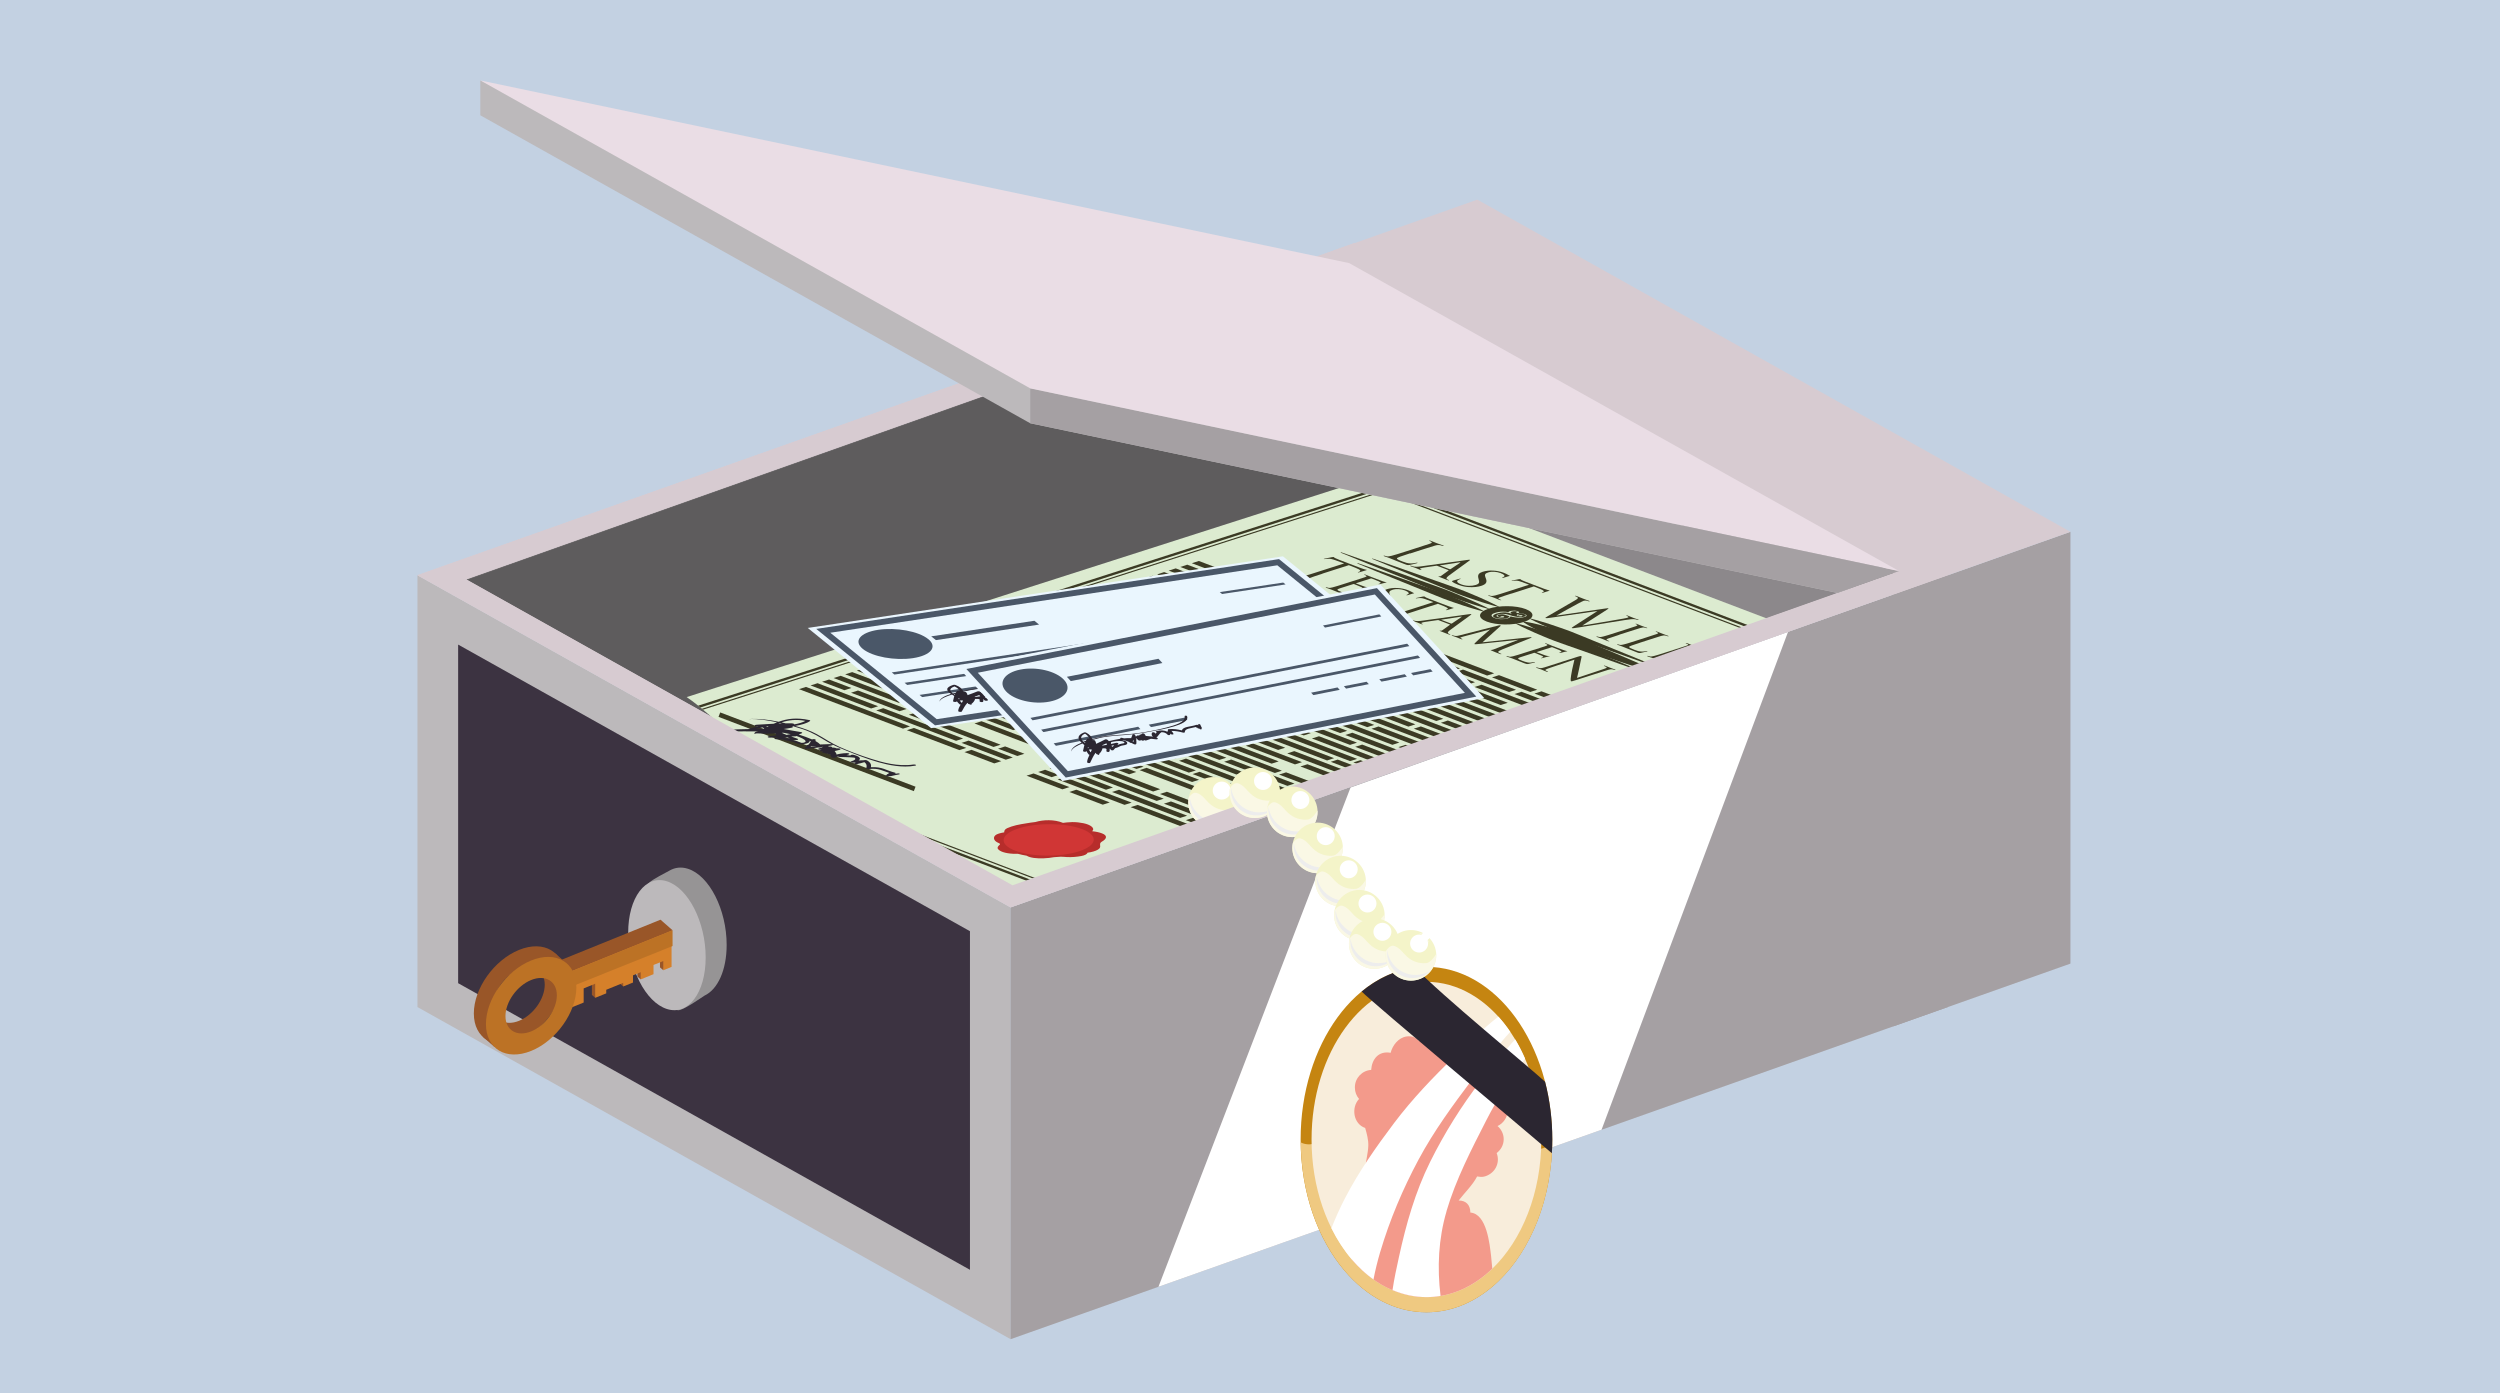 <svg viewBox="0 0 425.2 237" xmlns="http://www.w3.org/2000/svg" data-name="Слой 1" id="_Слой_1">
  <defs>
    <style>
      .cls-1 {
        fill: #2b2631;
      }

      .cls-2 {
        fill: #f8eddb;
      }

      .cls-3 {
        fill: #fff;
      }

      .cls-4 {
        fill: #969495;
      }

      .cls-5 {
        fill: #8c888b;
      }

      .cls-6 {
        fill: #5e5c5d;
      }

      .cls-7 {
        fill: #4a5768;
      }

      .cls-8 {
        fill: #7a7779;
      }

      .cls-9 {
        fill: #b72d2b;
      }

      .cls-10 {
        fill: #bcb9bb;
      }

      .cls-11 {
        fill: #f39a8b;
      }

      .cls-12 {
        fill: #dcebd0;
      }

      .cls-13 {
        fill: #f4f4c9;
      }

      .cls-14 {
        fill: #eaf6fe;
      }

      .cls-15 {
        fill: #a5a0a3;
      }

      .cls-16 {
        fill: #c3d1e2;
      }

      .cls-17 {
        fill: #d7cbd1;
      }

      .cls-18 {
        fill: #3b3a24;
      }

      .cls-19 {
        fill: #3c3341;
      }

      .cls-20 {
        fill: #efc981;
      }

      .cls-21 {
        fill: #bc7225;
      }

      .cls-22 {
        fill: #faf8e5;
      }

      .cls-23 {
        fill: #eadde5;
      }

      .cls-24 {
        fill: none;
        stroke: #4a5768;
        stroke-miterlimit: 10;
      }

      .cls-25 {
        fill: #c58511;
      }

      .cls-26 {
        fill: #995628;
      }

      .cls-27 {
        fill: #d03635;
      }

      .cls-28 {
        fill: #d5802a;
      }

      .cls-29 {
        fill: #ededed;
      }
    </style>
  </defs>
  <g data-name="Capa 1" id="Capa_1">
    <rect height="237" width="425.2" class="cls-16"></rect>
    <g>
      <g>
        <polygon points="171.88 227.77 71 171.28 71 97.83 171.88 154.33 171.88 227.77" class="cls-10"></polygon>
        <polygon points="77.92 167.22 77.92 109.63 164.97 158.38 164.97 215.97 77.92 167.22" class="cls-19"></polygon>
        <polygon points="331.28 171.28 171.88 227.77 171.88 154.33 331.28 97.83 331.28 171.28" class="cls-15"></polygon>
        <polygon points="272.39 192.15 304.11 107.47 229.7 133.94 197.03 218.86 272.39 192.15" class="cls-3"></polygon>
        <polygon points="331.28 97.83 171.88 154.33 71 97.83 230.4 41.34 331.28 97.83" class="cls-17"></polygon>
        <polygon points="79.28 98.54 230.08 45.09 323 97.13 172.2 150.58 79.28 98.54" class="cls-8"></polygon>
        <polygon points="230.4 118.61 242.8 125.55 323 97.13 230.4 45.27 230.4 118.61" class="cls-5"></polygon>
        <polygon points="79.41 98.61 159.72 143.59 230.4 118.54 230.4 45.27 230.2 45.16 79.41 98.61" class="cls-6"></polygon>
        <g>
          <path d="m235.58,80.49l-118.79,38.07c2.46,1.67,4.71,3.88,6.62,5.48,3.13,2.62,6.48,5.03,9.84,7.42.62.39,1.24.77,1.85,1.17,4.18,2.7,8.52,5.14,12.69,7.86.64.42,1.3.84,1.96,1.28,3.12,1.26,6.26,2.51,9.2,4.05l17.34,6.6c2.26-1.14,4.93-1.93,7.09-2.88,2.92-1.28,5.97-2.25,9-3.27.38-.15.75-.31,1.13-.44.21-.07.41-.12.6-.14.5-.17.99-.35,1.48-.52,6.55-2.38,13.06-4.42,19.67-6.36,2.84-2.45,8.24-3.11,11.21-4.26,9.78-3.79,19.15-8.48,29.15-11.71.9-.29,1.8-.57,2.7-.86,2.03-.93,4.09-1.73,6.14-2.22,2.91-1.39,5.87-2.66,8.88-3.62,3.05-.98,6.2-1.73,9.3-2.61,6.75-1.98,12.92-5.58,19.61-7.67l-66.67-25.36h0Z" class="cls-12"></path>
          <g>
            <path d="m142.26,137.06c.63.38,1.27.77,1.9,1.16l34.54,13.14c.19-.07.38-.15.57-.22l-37.01-14.08Z" class="cls-18"></path>
            <path d="m235.26,82.73l-.07-.03-116.45,37.32c.13.1.25.2.38.31l116.06-37.2,63.25,24.06c.19-.07.38-.15.57-.22l-63.74-24.24Z" class="cls-18"></path>
          </g>
          <g>
            <path d="m139.77,135.54c.32.19.63.39.95.58l39.02,14.84c.1-.04.19-.07.29-.11l-40.26-15.31Z" class="cls-18"></path>
            <path d="m235.13,83.47h-.03l-115.72,37.08c.06.05.12.1.19.15l115.53-37.03,62.61,23.81c.09-.04.19-.07.28-.11l-62.85-23.91h0Z" class="cls-18"></path>
          </g>
          <path d="m235.14,83.39l-.19-.13c-.28-.2-.91-.73-.72-1.29.17-.54.92-.6,1.46-.6.44,0,1.18,0,1.29.54.04.2.13.66-1.63,1.39l-.21.09h0Zm-.08-1.15c.05.06.12.14.2.21.2-.09.38-.19.54-.28h-.07c-.37,0-.57.03-.67.06h0Z" class="cls-18"></path>
          <path d="m235.86,83.39l-.71-.06c-2.89-.26-2.94-.7-2.97-.96-.05-.46.48-.63.68-.69.27-.09.54-.13.79-.13,1.32,0,1.88,1.15,1.91,1.2l.3.64h0Z" class="cls-18"></path>
          <path d="m232.67,83.8h0c-.63,0-1.03-.18-1.17-.55-.07-.19-.05-.38.05-.54.19-.28.58-.39,1.36-.39.99,0,2.28.19,2.34.2l1.77.27-1.71.52c-.07.02-1.6.49-2.64.49h0Z" class="cls-18"></path>
          <path d="m237.59,83.91h0c-1.05,0-2.49-.58-2.56-.61l-1.52-.62,1.63-.16s1.05-.1,1.97-.1c1.09,0,1.55.13,1.7.49.04.1.11.36-.15.64-.23.24-.59.37-1.08.37h0Z" class="cls-18"></path>
          <path d="m233.96,83.34l.99-.74c.05-.04,1.23-.91,2.35-.91.34,0,.65.08.92.24.41.24.4.53.36.67-.07.25-.19.7-3.38.73h-1.24Z" class="cls-18"></path>
          <g>
            <path d="m224.92,97.58c-1.02.33-1.86.6-2.26.76-.28.11-.46.21-.21.33.11.06.3.15.39.18.05.02.04.04,0,.05-.05.02-.13,0-.24-.03-.53-.2-1.1-.44-1.14-.46-.05-.02-.68-.24-.97-.35-.11-.04-.13-.06-.07-.09.03,0,.08,0,.14,0,.09.03.22.07.33.1.23.06.52,0,.86-.08.5-.12,1.34-.39,2.36-.72l4.5-1.44-1.44-.53c-.61-.22-.91-.29-1.32-.26-.29.02-.39.03-.49.04-.11.02-.16,0-.2,0-.03,0-.02-.03.05-.05.11-.03,1.21-.25,1.32-.27.08,0,.26-.04.3-.03.07.03.05.1.29.2.25.12.59.26.7.3l3.59,1.37c.31.12.55.19.73.24.16.05.28.07.32.08.04.02-.02.04-.08.06-.32.1-1.08.33-1.2.36-.1.03-.17.03-.21.02-.05-.02-.04-.04.1-.09l.11-.04c.29-.11.3-.28-.59-.64l-1.18-.47-4.5,1.44v.02Z" class="cls-18"></path>
            <path d="m230.22,98.8c1.4-.45,1.66-.53,1.93-.63.29-.11.39-.17.16-.29-.06-.03-.19-.09-.27-.12-.03,0-.03-.04,0-.05.05-.02.11,0,.21.03.38.15.91.36.96.38s1.8.69,2.01.76c.17.06.36.11.44.13.05,0,.12,0,.16.03.03,0,0,.03-.05.04-.06.02-.22.04-.49.11-.1.02-.52.15-.64.17-.05,0-.13.02-.17,0-.05-.02-.02-.04.05-.06.06-.02.2-.07.27-.12.09-.07.07-.12-.33-.32-.12-.06-1.09-.44-1.18-.47-.04,0-.08,0-.14,0l-2.46.79c-.06.02-.09.03-.05.05.11.04,1.21.46,1.43.53.22.07.36.11.54.12h.24s.03.03-.02.04c-.05.02-.25.05-.57.13-.2.05-.56.15-.62.17-.07.02-.19.05-.25.03-.04,0-.03-.03.03-.05.08-.03.18-.06.26-.11.1-.05.13-.12-.15-.25-.2-.1-1.09-.44-1.23-.5-.05-.02-.09,0-.12,0l-.76.24c-.31.1-1.37.43-1.54.49-.59.2-.55.3.28.61.22.08.62.24.94.29.33.05.6.04,1.01-.06.13-.03.18-.03.22,0,.05.02-.02.04-.08.07-.06.02-.75.19-.99.24-.29.05-.38.02-.7-.1-.63-.24-1.1-.43-1.43-.57-.33-.14-.55-.22-.68-.27-.02,0-.18-.07-.37-.13-.17-.06-.38-.13-.51-.18-.09-.03-.11-.06-.06-.08.03,0,.09-.02.14,0,.08.03.21.06.3.08.19.05.39,0,.7-.07.42-.1,1.13-.33,2.01-.61l1.6-.51-.03.02Z" class="cls-18"></path>
            <path d="m230.69,101.85c-.05-.06-.03-.08.21-.16.45-.14.85-.24,1.01-.29.1-.03.17-.04.22-.02.05.02.04.04-.03.06-.07.02-.2.06-.3.12-.53.26-.13.58.43.79.83.32,1.79.31,2.47.1.65-.21.64-.43.51-.91l-.06-.25c-.15-.59.1-.88.73-1.08,1.06-.34,2.46-.26,3.57.16.33.13.61.27.76.36.12.08.19.1.26.13.07.03.07.04.02.05-.04,0-.38.09-1,.29-.14.04-.21.06-.27.04s-.02-.04.04-.07c.1-.04.27-.14.32-.19.05-.06.11-.27-.64-.56-.61-.23-1.46-.32-2.1-.11-.57.18-.65.39-.44.91l.06.15c.25.64-.03.97-.8,1.22-.53.17-1.29.29-2.33.2-.61-.05-1.2-.23-1.66-.41-.39-.15-.82-.36-.98-.54h0Z" class="cls-18"></path>
            <path d="m240.75,103.92c-.87.28-1.59.51-1.92.64-.24.1-.37.17-.15.28.1.05.27.13.34.16.06.02.03.04,0,.05-.04,0-.11,0-.21-.03-.46-.17-.96-.39-1.01-.41-.04,0-.65-.23-.9-.32-.09-.04-.11-.06-.06-.07.03,0,.08,0,.13,0,.08.03.19.06.29.08.21.05.44,0,.74-.06.41-.1,1.12-.33,2-.61l3.79-1.22-1.24-.46c-.53-.2-.8-.25-1.14-.23-.26,0-.33.03-.42.04-.09.02-.13,0-.17,0-.02,0-.04-.03.02-.05.1-.03,1.07-.23,1.16-.25.06,0,.23-.03.26-.02.06.02.07.08.27.18.21.1.52.23.62.26l3.18,1.21c.28.11.49.17.64.22.15.04.24.06.28.08.04,0-.02.03-.07.05-.28.09-.95.29-1.06.32-.07.02-.16.02-.2,0s-.02-.03.09-.08l.09-.03c.25-.1.27-.23-.51-.55l-1.03-.41-3.79,1.22h-.02Z" class="cls-18"></path>
            <path d="m249.67,104.49c.4-.06.49-.06.55-.04.09.03,0,.08-.13.18-.23.18-2.61,1.89-3.47,2.53-.5.38-.39.5-.27.59.08.06.2.11.28.14.05.02.08.05.03.06-.05.02-.17,0-.27-.05-.12-.05-.74-.28-1.31-.51-.15-.06-.28-.12-.23-.13.04,0,.06,0,.12,0,.07,0,.23.02.32-.05l1.32-.95s.03-.03-.02-.05l-1.94-.74s-.09-.02-.16,0l-1.93.28c-.3.04-.57.1-.73.15-.18.06-.1.13.04.19l.08.03c.07.03.05.04,0,.06s-.12,0-.2-.02c-.2-.08-.62-.26-.72-.3-.09-.03-.54-.18-.88-.31-.11-.04-.14-.07-.09-.09.04,0,.12,0,.15,0,.06.02.19.07.27.09.43.13.92.09,1.54,0l7.64-1.06h.01Zm-2.83,1.56h.09l1.64-1.11c.09-.06.04-.08-.14-.05l-3.26.5c-.05,0-.06.02-.04.03l1.7.65v-.02Z" class="cls-18"></path>
            <path d="m255.38,110.52c-.29.11-.72.29-.5.46.16.12.37.2.46.23.04,0,.05.03,0,.05s-.16,0-.26-.04c-.19-.07-1.12-.43-1.39-.56-.18-.08-.19-.11-.14-.12.03,0,.08,0,.13,0,.06,0,.21-.03.36-.09l4.19-1.63h-.02l-6.64.7c-.56.06-.7.07-.77.04-.08-.03-.04-.07.12-.24.23-.23.83-.81,1.11-1.05.33-.28,1.17-1.02,1.39-1.2h-.04l-4.41,1.17c-.15.04-.32.09-.47.14-.14.04-.15.1-.05.16.1.07.21.12.27.14.03,0,.04.04,0,.05-.06.02-.14,0-.24-.03-.32-.12-.69-.28-.75-.31-.08-.03-.51-.17-.74-.26-.09-.03-.12-.06-.06-.08.03,0,.1,0,.15,0,.07.03.13.04.28.08.33.09.67,0,1.05-.11l6.52-1.66c.1-.03.21-.03.25,0,.06.02.09.06.03.11l-3.07,2.77,8.05-.86c.12,0,.22-.02.28,0s.03.06-.12.13l-4.99,2h.02Z" class="cls-18"></path>
            <path d="m260.98,110.5c1.4-.45,1.66-.53,1.93-.63.29-.11.39-.17.15-.29-.05-.03-.19-.09-.27-.12-.03,0-.02-.04,0-.05.05-.02.11,0,.21.03.38.15.91.36.95.38.06.02,1.81.7,2.01.76.17.06.36.11.44.13.05,0,.12.02.16.03.03,0,0,.03-.05.04-.06.02-.22.04-.49.11-.1.02-.52.15-.64.17-.05,0-.13.02-.17,0-.05-.02-.03-.04.05-.06.06-.02.2-.07.27-.12.09-.07.07-.12-.33-.32-.12-.06-1.09-.44-1.18-.47-.04,0-.08,0-.14,0l-2.46.79c-.06.02-.09.03-.05.05.11.04,1.21.46,1.43.53.22.07.36.11.54.12h.24s.03.03-.03.04c-.05.02-.25.05-.57.13-.2.05-.56.15-.62.17-.07.02-.19.05-.25.03-.04-.02-.03-.03.03-.05.08-.03.18-.06.26-.11.1-.05.13-.12-.15-.25-.2-.1-1.09-.44-1.23-.5-.05-.02-.09,0-.12,0l-.75.24c-.31.1-1.37.43-1.54.49-.59.2-.55.3.28.61.22.08.62.24.94.29.32.05.6.04,1.01-.06.12-.03.18-.03.22,0,.05.02-.02.05-.08.07s-.75.19-.99.24c-.29.05-.38.02-.7-.1-.63-.24-1.1-.43-1.43-.57-.33-.14-.55-.23-.68-.27-.02,0-.18-.07-.38-.13-.17-.06-.38-.13-.51-.18-.08-.03-.11-.06-.06-.08.03,0,.09-.02.14,0,.08.03.21.06.3.09.19.05.39,0,.7-.07.42-.1,1.13-.33,2-.61l1.6-.51h0Z" class="cls-18"></path>
            <path d="m263.61,113.59c-.73.25-.87.35-.71.45.11.07.29.15.37.18.04.02.03.04,0,.05-.05.02-.13,0-.23-.03-.48-.18-.78-.32-.86-.35s-.46-.15-.85-.3c-.09-.03-.12-.05-.06-.08.04,0,.1,0,.14,0,.07.02.23.08.4.11.27.06.55,0,1.37-.27l5.18-1.66c.36-.12.5-.13.57-.1.1.04.06.15.05.21-.01.1-.24,1.03-.42,2-.12.62-.3,1.31-.34,1.5l4.44-1.48c.57-.19.73-.27.52-.39-.12-.07-.3-.14-.37-.17-.06-.02-.02-.04.02-.05.05-.02.13,0,.23.04.38.15.76.31.86.34.1.04.4.14.74.27.09.03.14.06.09.08-.03,0-.12,0-.18,0-.04-.02-.11-.04-.22-.07-.34-.08-.54-.03-1.09.14l-5.31,1.69c-.6.19-.66.2-.72.18-.08-.03-.1-.09-.09-.42,0-.06.11-.95.26-1.62.16-.74.32-1.45.38-1.65l-4.17,1.4h0Z" class="cls-18"></path>
            <path d="m274.69,114.59c.1,0,.17-.03.42-.04.34-.02.6.03,1.14.23l.75.28c.14-.04.28-.08.43-.12l-.59-.22c-.1-.04-.41-.16-.62-.26-.2-.1-.21-.15-.27-.18-.03,0-.19,0-.25.02-.1.02-1.07.21-1.16.25-.05.02-.04.04-.02.04.04,0,.08.02.17,0h0Z" class="cls-18"></path>
          </g>
          <g>
            <path d="m239.82,94.11c-1.56.5-2.21.73-2.23.86-.02.11.16.23.91.52.51.19.94.35,1.48.34.29,0,.66-.06.88-.11.1-.02.17-.03.23,0,.05.02.02.04-.1.07-.12.04-.82.22-1.21.29-.31.05-.38.06-.89-.14-.69-.26-1.16-.46-1.56-.61-.38-.16-.66-.27-.94-.38-.04-.02-.21-.07-.4-.15-.2-.07-.42-.15-.57-.2-.11-.04-.13-.06-.07-.09.03,0,.08,0,.14,0,.09.03.22.07.33.1.23.06.52,0,.86-.08.49-.12,1.33-.39,2.36-.72l1.87-.6c1.66-.53,1.96-.63,2.28-.74.34-.12.44-.21.2-.35-.05-.04-.21-.1-.29-.13-.04,0-.05-.04,0-.05.06-.02.13,0,.24.03.43.16,1,.4,1.05.42s.78.27,1.06.38c.11.04.13.07.07.09-.04,0-.1,0-.14,0-.07-.03-.21-.07-.35-.11-.33-.09-.59-.06-.98.05-.36.1-.66.2-2.32.73l-1.89.61-.02-.02Z" class="cls-18"></path>
            <path d="m249.44,95.25c.4-.06.49-.06.55-.04.09.03,0,.08-.13.18-.23.18-2.61,1.89-3.47,2.53-.5.38-.39.5-.27.59.08.06.2.11.28.14.05.02.08.05.03.06-.05.02-.17,0-.26-.05-.12-.05-.75-.28-1.31-.51-.15-.07-.29-.12-.23-.13.04,0,.06,0,.12,0,.07,0,.23.02.32-.05l1.31-.95s.03-.03-.02-.05l-1.94-.74s-.09-.02-.16,0l-1.92.28c-.3.04-.57.1-.73.15-.18.06-.1.13.04.19l.08.03c.07.03.05.04,0,.06-.05.02-.12,0-.2-.02-.2-.08-.63-.26-.72-.3-.09-.03-.54-.18-.88-.31-.11-.04-.14-.07-.09-.09.04,0,.11,0,.15,0,.06.02.19.07.27.09.44.13.92.09,1.54,0l7.64-1.06h0Zm-2.83,1.56h.09l1.65-1.11c.09-.06.04-.08-.14-.05l-3.26.5c-.05,0-.06.02-.04.03l1.7.65v-.02Z" class="cls-18"></path>
            <path d="m246.97,98.89c-.05-.06-.03-.08.22-.16.45-.14.85-.24,1.01-.29.09-.03.17-.04.21-.02.05.02.04.04-.03.06-.07.02-.2.06-.3.12-.53.26-.13.58.44.79.83.32,1.79.31,2.47.1.65-.21.64-.43.51-.91l-.06-.25c-.15-.59.1-.88.73-1.08,1.06-.34,2.46-.26,3.57.16.33.13.62.27.76.37.12.08.19.1.25.13.07.03.07.04.02.05-.04,0-.38.09-1,.29-.14.04-.21.06-.27.04s-.02-.04.04-.07c.1-.04.27-.14.32-.19.05-.06.11-.27-.65-.56-.61-.23-1.46-.32-2.1-.11-.57.18-.65.39-.44.91l.06.15c.25.64-.03.97-.8,1.22-.53.17-1.29.29-2.33.2-.61-.05-1.2-.23-1.66-.41-.39-.15-.82-.36-.98-.54h0Z" class="cls-18"></path>
            <path d="m257.03,100.96c-.87.28-1.59.51-1.92.64-.24.1-.37.17-.15.28.09.05.26.13.34.16.06.02.02.04,0,.05-.04,0-.11,0-.21-.03-.46-.17-.96-.39-1.01-.41-.04-.02-.65-.23-.9-.32-.09-.04-.11-.06-.06-.07.03,0,.08,0,.13,0,.08.03.19.06.29.08.21.05.44,0,.74-.06.41-.1,1.12-.33,1.99-.61l3.8-1.22-1.23-.46c-.54-.2-.8-.25-1.14-.23-.26,0-.33.03-.42.04-.09.02-.13,0-.17,0-.02,0-.04-.03.02-.05.1-.03,1.07-.23,1.16-.24.06,0,.23-.03.26-.02.06.02.07.08.27.18.21.1.52.23.62.26l3.18,1.21c.28.11.49.17.65.22.15.04.24.06.28.08.04,0-.01.03-.06.05-.28.09-.96.29-1.06.32-.07.02-.15.02-.19,0-.04,0-.02-.03.09-.08l.09-.03c.25-.1.27-.23-.52-.55l-1.03-.41-3.79,1.22h-.05Z" class="cls-18"></path>
            <path d="m269.13,106.38h.04c1.24-.2,5.2-.85,6.9-1.16.49-.09.65-.13.79-.18.19-.06.21-.14-.23-.31-.05-.02-.05-.04,0-.06s.12,0,.24.04c.49.19.86.35.94.38.07.03.51.17.81.28.09.03.11.06.07.07-.05.02-.12.02-.17,0-.04,0-.23-.08-.38-.11-.4-.07-1,0-1.77.13-1.77.27-6.12.99-7.68,1.23-1.04.16-1.21.18-1.32.14-.1-.04-.02-.1.27-.29l4.05-2.61h-.02c-1.37.19-6.58.94-7.91,1.13-.6.09-.77.1-.88.06-.1-.04-.03-.09.51-.4l4.6-2.67c.41-.24.45-.34.3-.47-.07-.06-.3-.16-.37-.18-.05-.02-.07-.04-.01-.06.05-.02.13,0,.23.03.5.19.99.4,1.1.44.08.03.54.18,1.02.37.13.05.14.08.1.09-.06.02-.12,0-.17,0-.08-.03-.26-.1-.44-.12-.09,0-.24,0-.38.03-.14.04-.42.2-.8.38-.54.27-3.45,1.9-3.87,2.14h.02l8.1-1.17c.58-.09.67-.09.73-.07.07.03-.01.09-.26.25l-4.14,2.66-.02.02Z" class="cls-18"></path>
            <path d="m275.43,107.96c-.87.28-1.58.51-1.92.64-.23.1-.38.16-.17.27.1.05.26.13.34.16.05.02.03.04,0,.05-.04,0-.12,0-.21-.03-.46-.18-.98-.4-1.02-.41-.05-.02-.6-.21-.86-.31-.09-.03-.11-.06-.06-.08.03,0,.09-.02.14,0,.07.03.2.06.3.08.21.05.4,0,.7-.07.41-.1,1.13-.33,2-.61l1.6-.51c1.4-.45,1.66-.53,1.93-.63.29-.11.36-.18.22-.26-.07-.04-.17-.09-.23-.11-.04,0-.03-.04,0-.05.05-.02.11,0,.21.03.28.11.78.31.83.33.04,0,.61.22.87.31.09.04.11.06.06.07-.03,0-.11,0-.14,0-.06-.02-.12-.04-.23-.07-.28-.07-.46-.05-.8.05-.3.09-.55.17-1.96.62l-1.6.51v.02Z" class="cls-18"></path>
            <path d="m278.94,109.31c-1.33.43-1.86.61-1.86.72-.02.1.25.24.91.49.44.17.82.31,1.29.3.24,0,.5-.04.71-.09.07-.02.16-.02.2,0s.02.04-.08.07c-.1.03-.7.18-1.03.24-.27.05-.33.05-.78-.13-.6-.23-1.06-.41-1.43-.57-.37-.15-.65-.26-.9-.36-.04,0-.18-.07-.35-.13-.18-.06-.38-.13-.51-.18-.09-.03-.12-.06-.06-.08.04,0,.1-.02.14,0,.08.03.2.06.3.08.2.05.39,0,.7-.07.42-.1,1.13-.33,2.01-.61l1.6-.51c1.4-.45,1.66-.53,1.93-.63.29-.11.39-.17.16-.29-.06-.03-.19-.09-.27-.12-.03,0-.03-.04,0-.05.05-.02.11,0,.21.03.38.14.89.35.94.37.04.02.69.25.95.35.09.03.11.06.06.08h-.13c-.06-.02-.19-.07-.3-.1-.3-.08-.49-.05-.82.04-.3.09-.55.17-1.96.62l-1.61.52h-.02Z" class="cls-18"></path>
            <path d="m280.73,111.8c.18.06.32.11.36.13.25.09.53.21.9.36.37.16.83.34,1.43.57.45.17.51.17.78.13.12-.02.27-.05.42-.09.22-.08.44-.15.65-.22h-.17c-.21.05-.47.08-.71.09-.47,0-.85-.13-1.29-.3-.66-.25-.92-.4-.91-.49,0-.11.53-.29,1.86-.72l1.62-.52c1.4-.45,1.66-.53,1.96-.62.34-.09.52-.12.83-.04.11.03.24.08.3.1.03,0,.1.02.13,0,.05-.02.03-.04-.06-.07-.26-.1-.91-.33-.95-.35-.05-.02-.55-.23-.94-.37-.1-.04-.15-.04-.21-.03-.03,0-.04.04,0,.05.08.03.21.09.27.12.23.12.13.19-.16.29-.27.1-.52.18-1.93.63l-1.6.51c-.87.28-1.59.51-2,.61-.3.07-.5.12-.7.07-.1-.02-.22-.06-.3-.08-.05-.02-.11,0-.14,0-.05.02-.02.04.06.08.13.05.33.12.51.18v-.02Z" class="cls-18"></path>
          </g>
          <path d="m259.16,105.79c1.84-.59,1.98-1.57.33-2.2-1.64-.63-4.46-.66-6.29-.07s-1.98,1.57-.33,2.2c1.65.63,4.47.66,6.29.07Z" class="cls-18"></path>
          <path d="m259.6,104.82c-.08.05-.18.09-.3.12-.12.04-.27.07-.43.09-.16.02-.34.03-.54.02-.2,0-.4-.02-.62-.05-.15-.02-.3-.04-.43-.07-.13-.03-.26-.06-.38-.1,0,.06-.04.12-.11.18-.07.06-.19.11-.34.16-.18.06-.38.1-.58.12-.2.02-.4.02-.6.02s-.38-.03-.55-.06-.31-.07-.42-.1c-.12-.04-.23-.09-.35-.16-.11-.07-.19-.14-.24-.22s-.04-.16.03-.25c.06-.09.21-.17.44-.25.24-.08.47-.14.71-.18.24-.04.46-.06.67-.06s.4,0,.57.02.31.05.43.08c0-.05.05-.1.16-.14.11-.05.24-.08.39-.1.15-.02.32-.03.5-.03s.35.04.49.09c.15.05.24.1.26.15.03.04.02.08-.03.11-.04.03-.1.05-.19.06-.08,0-.15,0-.22-.02-.06-.02-.09-.04-.07-.06s.04-.03.08-.04c.04,0,.08-.03.12-.04s.06-.03.06-.05c-.02-.03-.07-.05-.13-.07-.07-.02-.15-.03-.24-.04-.09,0-.2,0-.31,0-.11.02-.22.04-.33.08-.11.04-.17.08-.18.12,0,.04,0,.07.03.09.03.03.09.06.16.08l-.12.04c-.08-.03-.17-.05-.27-.08-.08-.02-.18-.04-.3-.07-.12-.02-.24-.04-.37-.05-.13,0-.27,0-.4,0-.14,0-.27.02-.41.04-.14.02-.28.05-.41.08s-.26.07-.39.11c-.12.04-.22.09-.31.15-.08.06-.14.11-.17.17s-.02.12.03.18c.04.06.13.12.26.17.13.05.29.09.46.12.18.03.36.05.55.06.19,0,.37,0,.54,0s.32-.04.44-.08c.18-.06.3-.12.38-.18.08-.06.11-.12.1-.18-.15-.05-.29-.09-.42-.13-.13-.04-.25-.08-.37-.12-.12-.03-.23-.06-.34-.07-.11,0-.22,0-.33,0-.17.02-.29.05-.37.08-.09.03-.14.07-.17.11s-.03.07,0,.11c.02.04.06.06.13.09h.03s.02,0,.04.02c.02,0,.04,0,.05.02.02,0,.03,0,.04.02.06.02.11.02.14,0,.03,0,.05-.02.06-.03h0v-.02s.05-.05.1-.06c.07-.02.14-.03.23-.03s.16,0,.22.04c.06.02.09.05.09.08s-.04.06-.11.08c-.03,0-.07.02-.12.02-.12.02-.24.02-.35.02s-.21-.02-.3-.04c-.09-.02-.17-.04-.23-.07-.07-.03-.12-.06-.16-.08-.07-.05-.07-.11-.02-.18.05-.06.15-.12.29-.16.14-.05.32-.08.52-.09.2-.02.43,0,.66.02.11,0,.21.03.29.06h.03c.08.02.16.04.26.07.1.03.19.05.27.08.1.03.21.07.31.1.26.07.49.12.72.16.22.03.42.05.6.06.18,0,.34,0,.47-.02.14-.02.24-.05.33-.08.07-.03.12-.06.15-.1.03-.04.05-.07.05-.11s-.03-.07-.07-.1-.11-.06-.18-.08c-.16-.05-.32-.07-.46-.07s-.26,0-.36.04c-.1.02-.18.06-.24.09-.06.04-.09.07-.08.09h0v.03h0s0,0,.01,0h0s.07.04.11.04c.05,0,.08,0,.11-.02h.02s.01,0,.01,0c.02,0,.04-.02.05-.02.06-.02.14-.03.23-.03s.16,0,.22.03.09.05.08.08c0,.03-.04.06-.11.08-.1.03-.21.04-.32.02-.11,0-.21-.03-.31-.05-.1-.03-.17-.05-.21-.09-.04-.03-.06-.07-.04-.11s.08-.08.2-.13c.12-.04.24-.07.38-.08.13,0,.27,0,.39,0,.13,0,.25.04.36.07.11.03.19.07.26.12.06.04.09.09.09.14s-.04.1-.12.15l.07-.04Z" class="cls-12"></path>
          <path d="m228.07,93.92s6.35,2.22,12.67,4.52c1.58.56,3.17,1.12,4.65,1.66.73.29,1.45.55,2.11.84.67.28,1.3.54,1.88.79.58.24,1.11.49,1.58.7.47.21.88.39,1.21.56.67.31,1.04.51,1.04.51l-.03.08s-.41-.11-1.12-.32c-.35-.1-.78-.23-1.27-.39s-1.04-.32-1.64-.53c-.6-.2-1.24-.43-1.93-.66-.69-.23-1.4-.51-2.14-.78-1.47-.57-3.02-1.22-4.58-1.85-6.25-2.49-12.47-5.05-12.47-5.05l.03-.08h0Z" class="cls-18"></path>
          <path d="m233.4,94.98s5.44,1.88,10.86,3.82c1.35.48,2.71.94,3.98,1.41.63.25,1.24.47,1.8.72.57.24,1.11.47,1.61.68.5.21.94.43,1.34.61.4.18.75.34,1.03.49.57.28.89.45.89.45l-.03.08s-.35-.08-.96-.26c-.31-.08-.67-.19-1.09-.32s-.9-.26-1.41-.44c-.51-.17-1.06-.36-1.65-.56-.59-.19-1.19-.43-1.83-.66-1.25-.49-2.58-1.05-3.91-1.59-5.34-2.14-10.65-4.35-10.65-4.35l.03-.08h0Z" class="cls-18"></path>
          <path d="m230.92,95.77s5.44,1.88,10.85,3.82c1.36.48,2.72.94,3.98,1.41.62.25,1.24.47,1.8.72.57.24,1.11.47,1.6.68.5.21.94.43,1.34.61.4.18.75.34,1.03.49.57.27.89.45.89.45l-.03.08s-.35-.08-.96-.26c-.31-.08-.67-.19-1.09-.32s-.9-.26-1.41-.44c-.51-.17-1.07-.36-1.65-.56-.59-.19-1.19-.43-1.83-.66-1.26-.49-2.58-1.05-3.92-1.59-5.34-2.14-10.65-4.35-10.65-4.35l.03-.08h.02Z" class="cls-18"></path>
          <path d="m266.81,109.6c1.48.55,3.1,1.03,4.69,1.57,3.19,1.08,6.37,2.18,8.77,2.95.03,0,.05.02.08.02.29-.08.59-.16.88-.24-.24-.1-.49-.21-.75-.33-2.31-1.02-5.42-2.31-8.52-3.62-1.55-.65-3.08-1.36-4.55-1.94-1.47-.56-2.88-1-4.1-1.35-2.43-.71-4.13-.96-4.13-.96l-.06.15s1.44.94,3.73,2.03c1.14.55,2.48,1.15,3.95,1.71h0Z" class="cls-18"></path>
          <path d="m281.72,113.44s-5.44-1.88-10.85-3.82c-1.36-.48-2.72-.94-3.98-1.41-.63-.25-1.24-.47-1.81-.72-.57-.24-1.11-.47-1.6-.68-.5-.21-.94-.43-1.34-.61-.4-.18-.75-.34-1.03-.49-.57-.28-.89-.45-.89-.45l.03-.08s.35.08.96.26c.3.08.67.19,1.09.32.42.13.9.26,1.41.44.51.17,1.07.36,1.65.56.59.19,1.19.43,1.83.66,1.26.49,2.58,1.05,3.91,1.59,5.34,2.14,10.65,4.35,10.65,4.35l-.03.08h0Z" class="cls-18"></path>
          <path d="m279.25,114.24s-5.44-1.88-10.85-3.82c-1.36-.48-2.72-.94-3.98-1.41-.62-.25-1.24-.47-1.8-.72-.57-.24-1.11-.47-1.6-.68-.5-.21-.94-.43-1.34-.61-.4-.18-.75-.34-1.03-.49-.57-.28-.89-.45-.89-.45l.03-.08s.35.08.96.26c.31.08.67.19,1.09.32.42.13.9.26,1.41.44.51.17,1.06.36,1.65.56.59.19,1.19.43,1.83.66,1.25.49,2.58,1.05,3.91,1.59,5.34,2.14,10.65,4.36,10.65,4.36l-.03.08h0Z" class="cls-18"></path>
          <g>
            <polygon points="209.66 97.6 203.9 95.41 202.7 95.79 208.47 97.99 209.66 97.6" class="cls-18"></polygon>
            <polygon points="222.58 102.52 210.74 98.01 209.54 98.4 221.39 102.9 222.58 102.52" class="cls-18"></polygon>
            <polygon points="234.69 107.12 223.51 102.87 222.31 103.25 233.49 107.51 234.69 107.12" class="cls-18"></polygon>
            <polygon points="235.5 107.43 234.3 107.81 235.91 108.43 237.11 108.04 235.5 107.43" class="cls-18"></polygon>
            <polygon points="212.27 99.98 201.93 96.04 200.74 96.43 211.08 100.36 212.27 99.98" class="cls-18"></polygon>
            <polygon points="223.35 104.19 213.04 100.27 211.85 100.65 222.15 104.57 223.35 104.19" class="cls-18"></polygon>
            <polygon points="231.96 107.46 230.76 107.85 233.95 109.06 235.15 108.68 231.96 107.46" class="cls-18"></polygon>
            <polygon points="231.38 107.24 223.92 104.41 222.73 104.79 230.18 107.63 231.38 107.24" class="cls-18"></polygon>
            <polygon points="202.43 97.61 199.97 96.67 198.77 97.05 201.23 97.99 202.43 97.61" class="cls-18"></polygon>
            <polygon points="212.85 101.57 203 97.83 201.81 98.21 211.65 101.95 212.85 101.57" class="cls-18"></polygon>
            <polygon points="225.76 106.48 213.42 101.79 212.23 102.17 224.57 106.87 225.76 106.48" class="cls-18"></polygon>
            <polygon points="226.45 106.75 225.26 107.13 231.99 109.69 233.18 109.31 226.45 106.75" class="cls-18"></polygon>
            <polygon points="205.38 100.11 204.19 100.49 209.07 102.35 210.26 101.97 205.38 100.11" class="cls-18"></polygon>
            <polygon points="218.84 105.23 210.73 102.14 209.53 102.52 217.64 105.61 218.84 105.23" class="cls-18"></polygon>
            <polygon points="228.06 108.74 226.86 109.12 230.02 110.32 231.22 109.94 228.06 108.74" class="cls-18"></polygon>
            <polygon points="227.3 108.44 219.72 105.56 218.53 105.95 226.1 108.83 227.3 108.44" class="cls-18"></polygon>
            <polygon points="204.61 99.82 198 97.3 196.81 97.69 203.42 100.2 204.61 99.82" class="cls-18"></polygon>
            <polygon points="205.15 101.4 196.04 97.93 194.84 98.31 203.95 101.78 205.15 101.4" class="cls-18"></polygon>
            <polygon points="215.33 105.27 205.8 101.65 204.6 102.03 214.14 105.65 215.33 105.27" class="cls-18"></polygon>
            <polygon points="223.91 108.53 222.71 108.91 228.06 110.95 229.26 110.56 223.91 108.53" class="cls-18"></polygon>
            <polygon points="223.33 108.31 216.14 105.58 214.95 105.96 222.13 108.7 223.33 108.31" class="cls-18"></polygon>
            <polygon points="195.15 98.97 194.07 98.56 192.87 98.94 193.95 99.35 195.15 98.97" class="cls-18"></polygon>
            <polygon points="201.69 101.46 195.95 99.28 194.76 99.66 200.49 101.84 201.69 101.46" class="cls-18"></polygon>
            <polygon points="211.06 105.02 202.26 101.68 201.06 102.06 209.87 105.41 211.06 105.02" class="cls-18"></polygon>
            <polygon points="220.37 108.56 211.76 105.29 210.56 105.67 219.17 108.95 220.37 108.56" class="cls-18"></polygon>
            <polygon points="220.95 108.78 219.75 109.17 226.09 111.58 227.29 111.2 220.95 108.78" class="cls-18"></polygon>
            <polygon points="202.41 103.11 192.11 99.19 190.91 99.57 201.21 103.49 202.41 103.11" class="cls-18"></polygon>
            <polygon points="214.25 107.61 203.06 103.36 201.87 103.74 213.05 108 214.25 107.61" class="cls-18"></polygon>
            <polygon points="214.94 107.88 213.74 108.26 224.12 112.21 225.32 111.82 214.94 107.88" class="cls-18"></polygon>
            <polygon points="195.1 101.71 190.14 99.82 188.95 100.2 193.9 102.09 195.1 101.71" class="cls-18"></polygon>
            <polygon points="207.63 106.47 195.72 101.94 194.52 102.32 206.44 106.86 207.63 106.47" class="cls-18"></polygon>
            <polygon points="222.09 111.97 217.05 110.06 215.85 110.44 220.89 112.36 222.09 111.97" class="cls-18"></polygon>
            <polygon points="222.74 112.22 221.55 112.6 222.16 112.84 223.36 112.46 222.74 112.22" class="cls-18"></polygon>
            <polygon points="216.28 109.76 208.44 106.78 207.24 107.17 215.09 110.15 216.28 109.76" class="cls-18"></polygon>
            <polygon points="195.25 103.14 188.18 100.45 186.98 100.83 194.05 103.52 195.25 103.14" class="cls-18"></polygon>
            <polygon points="202.82 106.02 196.13 103.48 194.94 103.86 201.63 106.41 202.82 106.02" class="cls-18"></polygon>
            <polygon points="217.66 111.67 210.71 109.02 209.51 109.4 216.46 112.05 217.66 111.67" class="cls-18"></polygon>
            <polygon points="218.35 111.93 217.16 112.31 220.2 113.47 221.39 113.08 218.35 111.93" class="cls-18"></polygon>
            <polygon points="210.01 108.76 203.4 106.24 202.2 106.62 208.82 109.14 210.01 108.76" class="cls-18"></polygon>
            <polygon points="197.48 105.37 186.21 101.08 185.01 101.46 196.28 105.75 197.48 105.37" class="cls-18"></polygon>
            <polygon points="190.82 104.21 184.25 101.71 183.05 102.09 189.62 104.59 190.82 104.21" class="cls-18"></polygon>
            <polygon points="199.97 107.69 191.55 104.49 190.35 104.87 198.77 108.07 199.97 107.69" class="cls-18"></polygon>
            <polygon points="208.97 111.11 200.97 108.07 199.77 108.45 207.77 111.5 208.97 111.11" class="cls-18"></polygon>
            <polygon points="216.27 113.89 215.07 114.27 216.26 114.73 217.46 114.34 216.27 113.89" class="cls-18"></polygon>
            <polygon points="215.62 113.64 209.74 111.4 208.54 111.79 214.42 114.02 215.62 113.64" class="cls-18"></polygon>
            <polygon points="193.85 106.74 182.28 102.34 181.08 102.72 192.66 107.12 193.85 106.74" class="cls-18"></polygon>
            <polygon points="210.07 112.91 203.04 110.24 201.84 110.62 208.88 113.3 210.07 112.91" class="cls-18"></polygon>
            <polygon points="210.96 113.25 209.76 113.63 214.3 115.36 215.5 114.98 210.96 113.25" class="cls-18"></polygon>
            <polygon points="201.93 109.81 194.31 106.92 193.12 107.3 200.73 110.2 201.93 109.81" class="cls-18"></polygon>
            <polygon points="186.73 105.41 180.32 102.97 179.12 103.35 185.54 105.79 186.73 105.41" class="cls-18"></polygon>
            <polygon points="197.31 109.43 187.5 105.7 186.31 106.09 196.11 109.82 197.31 109.43" class="cls-18"></polygon>
            <polygon points="206.88 113.07 197.89 109.65 196.69 110.03 205.68 113.46 206.88 113.07" class="cls-18"></polygon>
            <polygon points="207.46 113.29 206.26 113.68 212.34 115.99 213.53 115.61 207.46 113.29" class="cls-18"></polygon>
            <polygon points="191.42 108.57 178.35 103.6 177.15 103.98 190.23 108.95 191.42 108.57" class="cls-18"></polygon>
            <polygon points="208.8 115.18 207.6 115.56 210.37 116.62 211.57 116.23 208.8 115.18" class="cls-18"></polygon>
            <polygon points="208.18 114.94 202.57 112.81 201.38 113.19 206.99 115.33 208.18 114.94" class="cls-18"></polygon>
            <polygon points="201.84 112.53 192.73 109.07 191.53 109.45 200.65 112.92 201.84 112.53" class="cls-18"></polygon>
            <polygon points="178.92 105.2 176.38 104.23 175.19 104.61 177.73 105.58 178.92 105.2" class="cls-18"></polygon>
            <polygon points="179.65 105.47 178.46 105.86 189.87 110.2 191.07 109.81 179.65 105.47" class="cls-18"></polygon>
            <polygon points="203.72 114.63 191.95 110.15 190.76 110.53 202.52 115.01 203.72 114.63" class="cls-18"></polygon>
            <polygon points="204.76 115.02 203.56 115.4 208.41 117.25 209.6 116.86 204.76 115.02" class="cls-18"></polygon>
            <polygon points="185.88 109.22 174.42 104.86 173.23 105.24 184.68 109.6 185.88 109.22" class="cls-18"></polygon>
            <polygon points="180.45 108.53 172.46 105.49 171.26 105.87 179.26 108.91 180.45 108.53" class="cls-18"></polygon>
            <polygon points="191.99 112.92 181.12 108.78 179.92 109.17 190.79 113.3 191.99 112.92" class="cls-18"></polygon>
            <polygon points="202.5 116.91 192.81 113.23 191.61 113.61 201.3 117.3 202.5 116.91" class="cls-18"></polygon>
            <polygon points="203.21 117.19 202.01 117.57 204.48 118.51 205.67 118.12 203.21 117.19" class="cls-18"></polygon>
            <polygon points="174.28 107.56 170.49 106.12 169.29 106.5 173.09 107.94 174.28 107.56" class="cls-18"></polygon>
            <polygon points="183.05 110.9 175.26 107.93 174.06 108.32 181.85 111.28 183.05 110.9" class="cls-18"></polygon>
            <polygon points="195.76 115.73 194.57 116.11 202.51 119.14 203.71 118.75 195.76 115.73" class="cls-18"></polygon>
            <polygon points="194.94 115.42 183.87 111.21 182.67 111.59 193.75 115.8 194.94 115.42" class="cls-18"></polygon>
            <polygon points="177.24 110.06 168.52 106.75 167.33 107.13 176.04 110.45 177.24 110.06" class="cls-18"></polygon>
            <polygon points="188.21 114.24 178.01 110.36 176.81 110.74 187.01 114.62 188.21 114.24" class="cls-18"></polygon>
            <polygon points="198.1 118 189.18 114.61 187.99 114.99 196.91 118.38 198.1 118" class="cls-18"></polygon>
            <polygon points="198.77 118.25 197.57 118.63 200.54 119.77 201.74 119.38 198.77 118.25" class="cls-18"></polygon>
            <polygon points="168.82 108.24 166.56 107.38 165.37 107.76 167.62 108.62 168.82 108.24" class="cls-18"></polygon>
            <polygon points="177.12 111.39 169.53 108.51 168.34 108.89 175.92 111.78 177.12 111.39" class="cls-18"></polygon>
            <polygon points="188.35 115.66 177.89 111.69 176.69 112.07 187.15 116.05 188.35 115.66" class="cls-18"></polygon>
            <polygon points="195.47 118.37 189.17 115.98 187.97 116.36 194.27 118.76 195.47 118.37" class="cls-18"></polygon>
            <polygon points="196.34 118.71 195.15 119.09 198.58 120.4 199.78 120.01 196.34 118.71" class="cls-18"></polygon>
            <polygon points="171.77 110.74 164.59 108.01 163.4 108.39 170.58 111.12 171.77 110.74" class="cls-18"></polygon>
            <polygon points="182.02 114.64 173.06 111.22 171.86 111.61 180.83 115.02 182.02 114.64" class="cls-18"></polygon>
            <polygon points="192.38 118.58 182.89 114.97 181.7 115.35 191.18 118.96 192.38 118.58" class="cls-18"></polygon>
            <polygon points="193.2 118.89 192 119.27 196.62 121.03 197.81 120.64 193.2 118.89" class="cls-18"></polygon>
            <polygon points="173.29 112.69 162.63 108.64 161.43 109.02 172.09 113.08 173.29 112.69" class="cls-18"></polygon>
            <polygon points="184.57 116.98 174.27 113.06 173.07 113.45 183.37 117.37 184.57 116.98" class="cls-18"></polygon>
            <polygon points="192.67 120.06 185.08 117.18 183.89 117.56 191.47 120.45 192.67 120.06" class="cls-18"></polygon>
            <polygon points="193.23 120.28 192.04 120.66 194.65 121.66 195.85 121.27 193.23 120.28" class="cls-18"></polygon>
            <polygon points="163.89 110.5 160.67 109.27 159.47 109.65 162.7 110.88 163.89 110.5" class="cls-18"></polygon>
            <polygon points="170.92 113.17 164.61 110.77 163.42 111.15 169.72 113.55 170.92 113.17" class="cls-18"></polygon>
            <polygon points="187.88 119.62 181.27 117.11 180.08 117.49 186.69 120.01 187.88 119.62" class="cls-18"></polygon>
            <polygon points="180.86 116.95 171.79 113.5 170.59 113.88 179.66 117.33 180.86 116.95" class="cls-18"></polygon>
            <polygon points="167.62 113.29 158.7 109.9 157.5 110.28 166.43 113.67 167.62 113.29" class="cls-18"></polygon>
            <polygon points="174.74 116 167.98 113.43 166.78 113.81 173.55 116.38 174.74 116" class="cls-18"></polygon>
            <polygon points="183.15 119.2 175.46 116.27 174.27 116.66 181.95 119.58 183.15 119.2" class="cls-18"></polygon>
            <polygon points="190.33 121.93 189.13 122.31 190.72 122.91 191.92 122.53 190.33 121.93" class="cls-18"></polygon>
            <polygon points="189.71 121.69 183.87 119.47 182.67 119.85 188.52 122.08 189.71 121.69" class="cls-18"></polygon>
            <polygon points="158.63 111.25 156.74 110.53 155.54 110.91 157.44 111.63 158.63 111.25" class="cls-18"></polygon>
            <polygon points="169.6 115.42 159.41 111.54 158.21 111.92 168.4 115.81 169.6 115.42" class="cls-18"></polygon>
            <polygon points="180.83 119.69 179.63 120.07 188.76 123.54 189.95 123.16 180.83 119.69" class="cls-18"></polygon>
            <polygon points="179.75 119.28 170.68 115.83 169.48 116.21 178.55 119.66 179.75 119.28" class="cls-18"></polygon>
            <polygon points="163.33 114.41 154.77 111.16 153.58 111.54 162.14 114.8 163.33 114.41" class="cls-18"></polygon>
            <polygon points="175.32 118.98 164.35 114.8 163.16 115.19 174.13 119.36 175.32 118.98" class="cls-18"></polygon>
            <polygon points="184.35 122.41 176.04 119.25 174.85 119.63 183.15 122.79 184.35 122.41" class="cls-18"></polygon>
            <polygon points="185.22 122.74 184.02 123.12 186.79 124.18 187.99 123.79 185.22 122.74" class="cls-18"></polygon>
            <polygon points="156.44 113.17 152.8 111.79 151.61 112.17 155.25 113.55 156.44 113.17" class="cls-18"></polygon>
            <polygon points="167.41 117.34 157.42 113.54 156.22 113.93 166.22 117.73 167.41 117.34" class="cls-18"></polygon>
            <polygon points="179.82 122.06 178.62 122.45 184.83 124.81 186.02 124.42 179.82 122.06" class="cls-18"></polygon>
            <polygon points="179 121.75 168.18 117.64 166.99 118.02 177.8 122.13 179 121.75" class="cls-18"></polygon>
            <polygon points="160.78 116.2 150.84 112.42 149.65 112.8 159.59 116.58 160.78 116.2" class="cls-18"></polygon>
            <polygon points="181.95 124.25 173.55 121.05 172.35 121.44 180.76 124.64 181.95 124.25" class="cls-18"></polygon>
            <polygon points="182.77 124.56 181.58 124.95 182.86 125.44 184.06 125.05 182.77 124.56" class="cls-18"></polygon>
            <polygon points="172.73 120.74 161.66 116.53 160.46 116.91 171.53 121.12 172.73 120.74" class="cls-18"></polygon>
            <polygon points="150.98 113.85 148.87 113.05 147.68 113.43 149.78 114.23 150.98 113.85" class="cls-18"></polygon>
            <polygon points="162.2 118.11 151.75 114.14 150.55 114.52 161.01 118.5 162.2 118.11" class="cls-18"></polygon>
            <polygon points="173.63 122.46 162.71 118.31 161.52 118.69 172.44 122.85 173.63 122.46" class="cls-18"></polygon>
            <polygon points="174.71 122.87 173.51 123.25 180.9 126.06 182.09 125.68 174.71 122.87" class="cls-18"></polygon>
            <polygon points="158.03 117.91 146.91 113.68 145.72 114.06 156.84 118.29 158.03 117.91" class="cls-18"></polygon>
            <polygon points="173.51 123.79 158.95 118.26 157.76 118.64 172.32 124.18 173.51 123.79" class="cls-18"></polygon>
            <polygon points="174.54 124.19 173.34 124.57 178.93 126.69 180.13 126.31 174.54 124.19" class="cls-18"></polygon>
            <polygon points="165.76 122.22 151.92 116.96 150.72 117.34 164.56 122.61 165.76 122.22" class="cls-18"></polygon>
            <polygon points="166.94 122.67 165.74 123.05 176.96 127.32 178.16 126.94 166.94 122.67" class="cls-18"></polygon>
            <polygon points="151.2 116.68 144.94 114.31 143.75 114.69 150 117.07 151.2 116.68" class="cls-18"></polygon>
            <polygon points="154.05 119.15 142.98 114.94 141.78 115.32 152.85 119.53 154.05 119.15" class="cls-18"></polygon>
            <polygon points="144.81 117.01 141.01 115.57 139.82 115.95 143.61 117.39 144.81 117.01" class="cls-18"></polygon>
            <polygon points="154.19 120.58 145.93 117.44 144.74 117.82 152.99 120.96 154.19 120.58" class="cls-18"></polygon>
            <polygon points="170.18 126.66 155.78 121.18 154.58 121.56 168.98 127.04 170.18 126.66" class="cls-18"></polygon>
            <polygon points="170.95 126.95 169.75 127.34 173.03 128.58 174.23 128.2 170.95 126.95" class="cls-18"></polygon>
            <polygon points="163.81 125.61 150.22 120.45 149.03 120.83 162.61 126 163.81 125.61" class="cls-18"></polygon>
            <polygon points="164.73 125.96 163.53 126.35 171.07 129.21 172.26 128.83 164.73 125.96" class="cls-18"></polygon>
            <polygon points="149.35 120.12 139.05 116.2 137.86 116.58 148.16 120.5 149.35 120.12" class="cls-18"></polygon>
            <polygon points="165.23 127.53 164.03 127.91 169.1 129.84 170.3 129.46 165.23 127.53" class="cls-18"></polygon>
            <polygon points="164.35 127.2 155.43 123.81 154.24 124.19 163.16 127.58 164.35 127.2" class="cls-18"></polygon>
            <polygon points="154.77 123.55 137.08 116.83 135.89 117.21 153.58 123.93 154.77 123.55" class="cls-18"></polygon>
          </g>
          <g>
            <polygon points="254.13 114.52 242.6 110.13 241.41 110.52 252.93 114.9 254.13 114.52" class="cls-18"></polygon>
            <polygon points="261.46 117.31 254.95 114.83 253.76 115.21 260.27 117.69 261.46 117.31" class="cls-18"></polygon>
            <path d="m265.99,119.03l-3.81-1.45-1.2.38,4.03,1.53c.33-.15.65-.31.98-.46Z" class="cls-18"></path>
            <polygon points="248.32 113.69 240.64 110.76 239.44 111.15 247.12 114.07 248.32 113.69" class="cls-18"></polygon>
            <polygon points="257.85 117.31 248.83 113.88 247.64 114.27 256.66 117.7 257.85 117.31" class="cls-18"></polygon>
            <path d="m264.35,119.78l-5.57-2.12-1.2.38,5.48,2.08c.43-.13.85-.25,1.28-.35h.01Z" class="cls-18"></path>
            <polygon points="240.41 112.06 238.67 111.39 237.48 111.78 239.21 112.44 240.41 112.06" class="cls-18"></polygon>
            <polygon points="241.49 112.47 240.29 112.85 249.67 116.42 250.87 116.03 241.49 112.47" class="cls-18"></polygon>
            <path d="m262.29,120.38l-10.3-3.92-1.2.38,10.36,3.94c.38-.14.76-.28,1.13-.41h.01Z" class="cls-18"></path>
            <polygon points="245.98 115.55 236.7 112.02 235.51 112.41 244.78 115.93 245.98 115.55" class="cls-18"></polygon>
            <polygon points="246.65 115.8 245.45 116.19 255.24 119.91 256.44 119.53 246.65 115.8" class="cls-18"></polygon>
            <polygon points="239.3 114.39 234.74 112.65 233.55 113.04 238.1 114.77 239.3 114.39" class="cls-18"></polygon>
            <polygon points="240.48 114.83 239.28 115.22 247.48 118.34 248.68 117.96 240.48 114.83" class="cls-18"></polygon>
            <path d="m258.3,121.98c.15-.07.29-.14.44-.2l-9.29-3.53-1.2.38,9.38,3.56c.22-.07.45-.14.67-.21h0Z" class="cls-18"></path>
            <polygon points="254.76 121.64 243.49 117.36 242.29 117.74 253.57 122.03 254.76 121.64" class="cls-18"></polygon>
            <polygon points="242.36 116.93 232.78 113.28 231.58 113.67 241.16 117.31 242.36 116.93" class="cls-18"></polygon>
            <polygon points="232.45 114.54 230.81 113.91 229.62 114.3 231.25 114.92 232.45 114.54" class="cls-18"></polygon>
            <polygon points="245.42 119.47 233.32 114.87 232.13 115.25 244.22 119.85 245.42 119.47" class="cls-18"></polygon>
            <path d="m254.91,123.08l-8.72-3.32-1.2.38,8.76,3.33c.39-.13.77-.27,1.16-.4h0Z" class="cls-18"></path>
            <polygon points="237.97 118.01 228.85 114.54 227.65 114.93 236.77 118.4 237.97 118.01" class="cls-18"></polygon>
            <path d="m253,123.73l-13.96-5.31-1.19.38,14,5.32c.38-.14.77-.26,1.16-.4h0Z" class="cls-18"></path>
            <polygon points="233.75 117.78 226.88 115.17 225.69 115.56 232.55 118.17 233.75 117.78" class="cls-18"></polygon>
            <path d="m251.13,124.4l-4.88-1.86-1.19.39,4.97,1.89c.37-.14.74-.28,1.11-.42h0Z" class="cls-18"></path>
            <polygon points="245.48 122.25 234.62 118.11 233.42 118.5 244.29 122.63 245.48 122.25" class="cls-18"></polygon>
            <polygon points="236.91 120.36 224.92 115.8 223.72 116.19 235.71 120.75 236.91 120.36" class="cls-18"></polygon>
            <polygon points="247.57 124.42 237.67 120.65 236.48 121.04 246.37 124.8 247.57 124.42" class="cls-18"></polygon>
            <polygon points="225.41 117.37 222.95 116.43 221.76 116.82 224.21 117.75 225.41 117.37" class="cls-18"></polygon>
            <polygon points="240.73 123.2 226.18 117.66 224.98 118.04 239.54 123.58 240.73 123.2" class="cls-18"></polygon>
            <path d="m247.52,125.78l-5.86-2.23-1.2.38,5.99,2.28c.36-.14.71-.29,1.07-.43h0Z" class="cls-18"></path>
            <polygon points="233.03 121.64 220.99 117.06 219.79 117.45 231.83 122.02 233.03 121.64" class="cls-18"></polygon>
            <polygon points="243.69 125.7 234 122.01 232.8 122.4 242.49 126.08 243.69 125.7" class="cls-18"></polygon>
            <polygon points="224.09 119.62 219.02 117.69 217.83 118.08 222.89 120 224.09 119.62" class="cls-18"></polygon>
            <polygon points="233.73 123.29 224.66 119.84 223.46 120.22 232.53 123.67 233.73 123.29" class="cls-18"></polygon>
            <path d="m244.02,127.2l-9.57-3.64-1.19.39,9.72,3.7c.35-.15.7-.29,1.05-.44h-.01Z" class="cls-18"></path>
            <path d="m242.3,127.92l-3.26-1.24-1.2.38,3.4,1.29c.35-.15.7-.29,1.05-.44h0Z" class="cls-18"></path>
            <polygon points="238.01 126.29 226.38 121.87 225.18 122.25 236.82 126.68 238.01 126.29" class="cls-18"></polygon>
            <polygon points="225 121.34 217.06 118.32 215.86 118.7 223.8 121.73 225 121.34" class="cls-18"></polygon>
            <polygon points="216.47 119.48 215.09 118.95 213.89 119.33 215.27 119.86 216.47 119.48" class="cls-18"></polygon>
            <polygon points="229.13 124.29 217.5 119.87 216.3 120.25 227.93 124.68 229.13 124.29" class="cls-18"></polygon>
            <polygon points="239.59 128.27 230 124.62 228.81 125.01 238.39 128.65 239.59 128.27" class="cls-18"></polygon>
            <polygon points="221.27 122.68 213.13 119.58 211.93 119.96 220.08 123.06 221.27 122.68" class="cls-18"></polygon>
            <polygon points="230.8 126.31 221.99 122.95 220.8 123.34 229.61 126.69 230.8 126.31" class="cls-18"></polygon>
            <path d="m238.88,129.38l-7.2-2.74-1.19.38,7.36,2.8c.35-.15.69-.3,1.04-.44h0Z" class="cls-18"></path>
            <polygon points="213.82 121.22 211.16 120.21 209.97 120.59 212.63 121.61 213.82 121.22" class="cls-18"></polygon>
            <polygon points="222.94 124.69 214.74 121.57 213.55 121.96 221.75 125.08 222.94 124.69" class="cls-18"></polygon>
            <polygon points="235.86 129.61 224.33 125.22 223.13 125.6 234.67 129.99 235.86 129.61" class="cls-18"></polygon>
            <polygon points="214.62 122.91 209.2 120.84 208 121.22 213.43 123.29 214.62 122.91" class="cls-18"></polygon>
            <polygon points="230.82 129.07 215.44 123.22 214.25 123.6 229.62 129.45 230.82 129.07" class="cls-18"></polygon>
            <path d="m235.47,130.84l-4.09-1.55-1.2.38,4.25,1.61c.35-.15.69-.3,1.04-.44Z" class="cls-18"></path>
            <polygon points="216.86 125.13 207.23 121.47 206.03 121.85 215.67 125.52 216.86 125.13" class="cls-18"></polygon>
            <polygon points="226.91 128.95 217.58 125.41 216.38 125.79 225.71 129.34 226.91 128.95" class="cls-18"></polygon>
            <polygon points="231.78 130.81 227.52 129.19 226.33 129.57 230.58 131.19 231.78 130.81" class="cls-18"></polygon>
            <polygon points="218.59 127.17 212.13 124.71 210.93 125.09 217.39 127.55 218.59 127.17" class="cls-18"></polygon>
            <polygon points="228.28 130.85 220.13 127.75 218.93 128.14 227.08 131.24 228.28 130.85" class="cls-18"></polygon>
            <path d="m232.04,132.29l-2.84-1.08-1.19.38,2.99,1.14c.35-.14.7-.29,1.05-.44h-.01Z" class="cls-18"></path>
            <polygon points="211.36 124.42 205.26 122.1 204.07 122.48 210.17 124.8 211.36 124.42" class="cls-18"></polygon>
            <polygon points="205.4 123.53 203.3 122.73 202.1 123.11 204.2 123.91 205.4 123.53" class="cls-18"></polygon>
            <polygon points="212.63 126.28 206.27 123.86 205.07 124.24 211.43 126.66 212.63 126.28" class="cls-18"></polygon>
            <polygon points="221.44 129.63 213.09 126.45 211.89 126.84 220.25 130.01 221.44 129.63" class="cls-18"></polygon>
            <polygon points="228.87 132.46 222.37 129.98 221.17 130.36 227.68 132.84 228.87 132.46" class="cls-18"></polygon>
            <polygon points="208.1 125.93 201.34 123.36 200.14 123.74 206.9 126.32 208.1 125.93" class="cls-18"></polygon>
            <polygon points="217.48 129.5 208.92 126.24 207.72 126.63 216.28 129.88 217.48 129.5" class="cls-18"></polygon>
            <polygon points="204.7 126.02 199.37 123.99 198.18 124.37 203.5 126.4 204.7 126.02" class="cls-18"></polygon>
            <polygon points="218.02 131.08 205.31 126.25 204.11 126.63 216.83 131.47 218.02 131.08" class="cls-18"></polygon>
            <path d="m226.47,134.55c.11-.04.21-.09.32-.13l-8.05-3.06-1.2.38,8.12,3.09c.28-.09.55-.19.8-.28h0Z" class="cls-18"></path>
            <polygon points="208.58 128.87 197.41 124.62 196.21 125 207.38 129.25 208.58 128.87" class="cls-18"></polygon>
            <polygon points="220.16 133.27 209.4 129.18 208.2 129.56 218.96 133.66 220.16 133.27" class="cls-18"></polygon>
            <path d="m224.88,135.07l-3.9-1.48-1.2.38,3.82,1.45c.44-.12.87-.23,1.28-.35h0Z" class="cls-18"></path>
            <polygon points="211.48 131.35 199.38 126.75 198.19 127.13 210.28 131.73 211.48 131.35" class="cls-18"></polygon>
            <path d="m222.77,135.64l-9.86-3.75-1.19.38,9.76,3.71c.43-.12.86-.24,1.29-.35h0Z" class="cls-18"></path>
            <polygon points="198.26 126.32 195.44 125.25 194.25 125.63 197.06 126.7 198.26 126.32" class="cls-18"></polygon>
            <polygon points="200.85 128.68 193.48 125.88 192.28 126.26 199.66 129.07 200.85 128.68" class="cls-18"></polygon>
            <polygon points="213.72 133.58 201.72 129.02 200.53 129.4 212.52 133.96 213.72 133.58" class="cls-18"></polygon>
            <path d="m220.68,136.23l-6.4-2.43-1.2.38,6.39,2.43c.39-.14.79-.26,1.2-.38h0Z" class="cls-18"></path>
            <polygon points="203.4 131.03 191.51 126.51 190.31 126.89 202.2 131.41 203.4 131.03" class="cls-18"></polygon>
            <polygon points="213.96 135.05 204.01 131.27 202.82 131.65 212.76 135.43 213.96 135.05" class="cls-18"></polygon>
            <polygon points="217.24 136.3 214.62 135.3 213.43 135.68 216.04 136.68 217.24 136.3" class="cls-18"></polygon>
            <polygon points="192.72 128.35 189.55 127.14 188.35 127.52 191.52 128.73 192.72 128.35" class="cls-18"></polygon>
            <polygon points="203.94 132.62 193.9 128.79 192.7 129.18 202.75 133 203.94 132.62" class="cls-18"></polygon>
            <polygon points="214.56 136.65 205.02 133.03 203.83 133.41 213.36 137.03 214.56 136.65" class="cls-18"></polygon>
            <path d="m217.07,137.61l-1.8-.68-1.19.38,2.11.8c.28-.18.57-.35.88-.5h0Z" class="cls-18"></path>
            <polygon points="194.5 130.4 187.58 127.77 186.39 128.15 193.3 130.78 194.5 130.4" class="cls-18"></polygon>
            <polygon points="195.01 130.59 193.81 130.98 203.45 134.64 204.64 134.26 195.01 130.59" class="cls-18"></polygon>
            <path d="m215.26,138.81c.14-.12.28-.24.43-.35l-10.22-3.89-1.19.38,10.5,3.99c.16-.05.32-.09.48-.14h0Z" class="cls-18"></path>
            <polygon points="193.25 131.3 185.62 128.4 184.42 128.78 192.05 131.69 193.25 131.3" class="cls-18"></polygon>
            <polygon points="197.33 134.23 183.65 129.03 182.46 129.41 196.13 134.62 197.33 134.23" class="cls-18"></polygon>
            <polygon points="206.4 137.68 198.46 134.66 197.27 135.04 205.21 138.07 206.4 137.68" class="cls-18"></polygon>
            <path d="m211.94,139.79l-4.87-1.85-1.19.38,4.84,1.84c.41-.12.82-.25,1.22-.37Z" class="cls-18"></path>
            <polygon points="197.93 135.84 185.99 131.29 184.79 131.68 196.73 136.22 197.93 135.84" class="cls-18"></polygon>
            <polygon points="208.54 139.87 199.16 136.31 197.96 136.69 207.34 140.26 208.54 139.87" class="cls-18"></polygon>
            <polygon points="185.01 130.92 181.68 129.66 180.49 130.04 183.82 131.31 185.01 130.92" class="cls-18"></polygon>
            <polygon points="189.3 133.93 179.72 130.29 178.53 130.67 188.11 134.32 189.3 133.93" class="cls-18"></polygon>
            <path d="m207.93,141.02l-5.04-1.92-1.2.39,5.04,1.92c.4-.13.8-.25,1.21-.38h-.01Z" class="cls-18"></path>
            <polygon points="201.91 138.73 190.33 134.32 189.13 134.7 200.72 139.11 201.91 138.73" class="cls-18"></polygon>
            <polygon points="180.06 131.79 177.75 130.92 176.56 131.3 178.86 132.18 180.06 131.79" class="cls-18"></polygon>
            <polygon points="192.47 136.51 181.08 132.18 179.89 132.57 191.26 136.89 192.47 136.51" class="cls-18"></polygon>
            <polygon points="203.84 140.84 193.49 136.9 192.29 137.28 202.65 141.22 203.84 140.84" class="cls-18"></polygon>
            <polygon points="181.89 133.87 175.79 131.55 174.59 131.93 180.69 134.25 181.89 133.87" class="cls-18"></polygon>
            <polygon points="188.75 136.48 183.06 134.31 181.87 134.7 187.56 136.86 188.75 136.48" class="cls-18"></polygon>
          </g>
          <g>
            <path d="m184.96,145.03c.18-.03.36-.06.53-.09.65-.13,1.29-.38,1.5-.64.36-.41-.2-.81.44-1.17.75-.42,1.04-1,0-1.39-.48-.18-.97-.29-1.64-.36,0,0-.03,0-.04-.02.02,0,.04-.03.05-.04.46-.47-.33-1.07-1.54-1.31-.61-.12-1.17-.19-1.88-.19-.42,0-1.47.1-1.56.13h-.03c-1.49-.61-3.35-.54-4.7-.14-.55.06-1.08.14-1.59.23-.52.09-1.16.18-1.67.31-.6.14-1.13.32-1.54.51-.42.19-.51.47-.49.7-.03,0-.05,0-.08.02-.31.04-.57.12-.83.19-1.06.3-1,1.02-.45,1.39.24.17.52.24.61.34,0,0,.02.03.03.04.02.05,0,.1-.1.18-.23.19-.4.44-.26.65.29.45,1.26.77,2.58.84.27,0,.54,0,.81,0,.47.13.98.24,1.51.33.57.37,1.72.49,2.9.44.64-.03,1.2-.08,1.74-.19.39-.02.77-.04,1.15-.08.35,0,.71.04,1.05.06.85.04,1.71-.04,2.46-.18.58-.11.97-.32,1.03-.54v-.02Z" class="cls-9"></path>
            <path d="m183.49,144.8c3.15-1.01,3.4-2.7.57-3.78-2.83-1.08-7.68-1.13-10.83-.12-3.15,1.01-3.4,2.7-.57,3.78,2.83,1.08,7.68,1.13,10.82.12h0Z" class="cls-27"></path>
          </g>
          <rect transform="translate(-29.94 212.3) rotate(-69.18)" height="35.54" width=".81" y="110.09" x="138.55" class="cls-18"></rect>
          <path d="m127.42,124c-1.27.02-2.54.05-3.74.15-.05,0-.07.02-.11.03.1.09.21.17.31.25,1.68-.03,3.41-.07,5.1-.03-.05.02-.1.04-.15.06h-.11c-.22,0-.33.09-.32.16-.02,0-.06.02-.09.03-.2.07.08.18.29.11.03,0,.05-.02.08-.03,1.05.06,2.1.08,3.13,0,.04.03.08.05.11.08.03.02.04.05.06.07,0,.03.03.05.04.07.02.08-.06.13-.2.16-.32.03-.63.05-.94.08-.42.04-.41.28.06.27.44,0,.82-.04,1.12-.09.09,0,.18,0,.26-.02v.02c-.16.04-.32.08-.48.13-.21.06-.14.21.14.23.38.03.77.04,1.15.05.12.04.24.07.36.11.44.12,1,.17,1.42.3.26.08.46.18.71.27.75.26,2,0,2.08-.33,0-.05,0-.1,0-.15.07.03.15.07.21.11-.1.2-.24.4-.44.59-.27.02-.35.14-.24.21-.11.09-.23.18-.36.27-.14.1.05.2.37.18.69-.04,1.33-.12,1.97-.21.17.04.38,0,.46-.07.09,0,.18-.03.27-.04h.05c-.2.09-.39.19-.64.25-.35.08-.21.29.25.25h.14s-.08.02-.12.02c-.31.07-.27.27.16.26h.13c-.17.06-.13.17.07.22.4.09.79.2,1.2.29.06.16.14.31.23.47.07.12.53.15.72.04.08-.04.16-.08.25-.12h.24c.06.03.15.05.27.05.61,0,1.22.05,1.83.06h0c.15,0,.29.02.44.04h.15c.33.21.15.44-.53.64-.35.1.04.27.42.21.13-.02.26-.03.4-.04-.07.02-.14.04-.2.07-.25.1.02.29.42.21.43-.09.82-.19,1.2-.31.43.33.44.68.31,1.04-.03.08.22.16.44.13,1.7-.2,2.41.33,3.51.67h-.02c-.12.04-.41.13-.05.16-.34-.02-.54.14-.31.19-.09.03-.16.05-.22.06-.25.07.04.21.32.16.07,0,.14-.02.22-.04h.08c.06.02.15.02.24,0,.44-.1.88-.2,1.35-.28.32-.06.07-.23-.25-.17-.16.03-.33.05-.49.08.03,0,.05-.03.09-.04.15-.06.14-.13-.04-.18-1.48-.36-2.13-1.03-4.07-.92.09-.4-.03-.79-.65-1.15-.13-.07-.37-.09-.58-.03h-.03c-.28,0-.56.02-.83.03.46-.32.17-.67-.76-.93h0s-.05-.02-.08-.02c-.25-.07-.53,0-.56.11-.22-.03-.44-.05-.67-.06.12-.03.24-.07.36-.11.24-.08.11-.24-.24-.24-.82.02-1.49.13-2.03.32h0c.15-.03.26-.09.23-.15-.09-.18-.2-.35-.33-.52.3-.06.6-.13.87-.21.22-.07.15-.22-.14-.24-.16,0-.32-.02-.47-.02-.05-.05-.2-.11-.37-.11h-.29s-.05-.06-.07-.09c-.06-.1-.32-.12-.53-.09,0-.04-.05-.07-.13-.1.17-.02.34-.05.52-.07.45-.06.33-.27-.15-.25-.57.02-1.14.04-1.7.06-.19-.2-.46-.4-.8-.58,0-.07,0-.14.02-.21.03-.13-.42-.15-.61-.07-.7-.31-1.52-.59-2.26-.83h0c.19-.07.37-.14.53-.22.12-.06.06-.16-.12-.19-1-.17-2.01-.34-2.97-.53.46-.06.92-.13,1.36-.22.25-.05.31-.18.08-.24.05,0,.09,0,.14-.02.58.17,1.13.33,1.66.51,1.75.59,2.9,1.37,4.13,2.1.91.54,1.96,1.01,3.12,1.48,1.79.72,3.54,1.45,5.67,2.05,1.62.46,4.04.98,6.18.58.37-.07.09-.25-.28-.2-2.64.4-5.35-.39-7.15-.96-1.97-.62-3.84-1.33-5.46-2.06-1.49-.68-2.55-1.46-3.87-2.17-.99-.53-2.18-.97-3.59-1.37,0,0-.02,0-.04,0,1.08-.19,2-.45,2.52-.83.08-.06.07-.13-.11-.17-2.21-.48-3.83-.22-5.21.29-1.59-.34-3.36-.58-5.13-.46-.02,0,0,0,0,0,1.75-.07,3.41.25,4.85.55-.19.08-.38.16-.56.24-.97.05-1.94.12-2.91.17-.47.03-.41.3.06.29h.23c-.48.11-.98.22-1.43.35-.09.02-.13.07-.13.1h0Zm11.33,2.94s0,0,.02,0c-.32.04-.64.08-.95.11.04-.04.09-.07.13-.11.27,0,.54,0,.8-.02h0Zm-5.23-1.38c-.05-.02-.1-.04-.14-.07.16-.03.31-.06.47-.09l.51.18c-.29,0-.56,0-.85-.02h.01Zm1.7-.32c.12,0,.2-.03.25-.06.67.25,1.48.56,1.55.9.02.12-.34.33-.75.25-.19-.04-.35-.12-.48-.18-.34-.14-.71-.21-1.14-.29.23,0,.46,0,.69.02.34,0,.53-.15.31-.23-.35-.13-.72-.26-1.09-.39.22,0,.44-.02.66-.03h0Zm-.71-.37c-.14.02-.27.04-.42.05-.12.02-.21.05-.26.09-.32-.12-.62-.24-.89-.38,0,0,.02,0,.03,0h.28c.4.09.84.17,1.27.25h-.01Zm2.48-2.26c-.46.26-1.13.45-1.92.6.04-.08-.13-.17-.38-.18h-1.05c-.23-.06-.46-.11-.7-.17,1.14-.38,2.44-.56,4.04-.25h.01Zm-4.34.35c.12.03.23.05.34.08-.2,0-.4,0-.6.02.08-.03.17-.07.26-.1h0Zm-1.9.56c-.08.04-.17.09-.25.13-.09-.04-.16-.09-.2-.13h.45Zm-1.08.19c.09.05.19.11.3.16-.02.02-.02.04-.02.06-.02,0-.04.02-.05.02-.41,0-.83.02-1.25.03-.03,0-.05,0-.09,0,.37-.09.73-.17,1.1-.26h0Z" class="cls-1"></path>
        </g>
        <g>
          <path d="m210.7,136.46c0,2.38-1.93,4.3-4.3,4.3s-4.3-1.93-4.3-4.3,1.93-4.3,4.3-4.3,4.3,1.93,4.3,4.3Z" class="cls-13"></path>
          <path d="m210.45,136.62c-.34.45-.8,1.05-1.4,1.16-.54.09-1.24-.02-1.76-.18-.64-.2-1.2-.57-1.69-1.03-.49-.46-.89-1.05-1.46-1.42-.35-.22-.81-.46-1.22-.22-.31.18-.57.45-.75.77-.04.25-.07.5-.07.76,0,2.38,1.93,4.3,4.3,4.3s4.3-1.93,4.3-4.3v-.24c-.08.14-.16.27-.25.4Z" class="cls-22"></path>
          <path d="m207.17,139.8c-2.45,0-4.48-1.82-4.81-4.18,0,.13-.02.27-.02.4,0,2.38,1.93,4.3,4.3,4.3,1.15,0,2.19-.45,2.96-1.18-.71.41-1.54.65-2.43.65h0Z" class="cls-29"></path>
          <path d="m209.32,134.46c0,.85-.69,1.53-1.53,1.53s-1.53-.69-1.53-1.53.69-1.53,1.53-1.53,1.53.69,1.53,1.53Z" class="cls-3"></path>
        </g>
        <path d="m230.4,41.34l-159.4,56.49,100.88,56.5,159.39-56.5-100.88-56.49h.01Zm-151.11,57.2l150.79-53.45,92.92,52.03-150.79,53.45-92.92-52.04h0Z" class="cls-17"></path>
        <polygon points="322.04 101.12 322.04 174.56 352.14 163.89 352.14 90.45 322.04 101.12" class="cls-15"></polygon>
        <polygon points="322.04 101.12 352.14 90.45 251.26 33.95 226.48 42.74 226.48 46.38 322.04 97.48 322.04 101.12" class="cls-17"></polygon>
        <path d="m81.69,13.69v5.92l93.53,52.38,137.29,28.86,2.32-.82L81.69,13.69Z" class="cls-10"></path>
        <path d="m323,97.13l-147.77-31.07v5.92l137.29,28.86,10.48-3.72h0Z" class="cls-15"></path>
        <path d="m229.47,44.75L81.7,13.68l93.53,52.38,147.77,31.07-93.53-52.38Z" class="cls-23"></path>
        <path d="m123.59,160.71c0-6-2.95-11.8-6.59-12.95-1.13-.36-2.2-.23-3.13.31-.5.29-3.05,1.56-3.46,2.07-1.28,1.57,0,3.26,0,6.39,0,6,1.17,14.12,4.81,15.28.8.25,4.43-2.4,4.61-2.48,2.22-1.04,3.76-4.29,3.76-8.62h0Z" class="cls-4"></path>
        <path d="m120.02,162.84c0-6-2.95-11.8-6.59-12.95-3.64-1.16-6.59,2.77-6.59,8.77s2.95,11.8,6.59,12.95c3.64,1.16,6.59-2.77,6.59-8.77Z" class="cls-10"></path>
        <g>
          <g>
            <polygon points="114.39 158.22 112.34 156.42 94.98 163.45 94.98 169.61 97.21 168.71 114.39 158.22" class="cls-26"></polygon>
            <path d="m88.28,161.56c-4.25,1.72-7.69,6.56-7.69,10.81s3.44,6.29,7.69,4.57,7.69-6.56,7.69-10.81-3.44-6.29-7.69-4.57Zm0,12.06c-2.41.98-4.37-.19-4.37-2.6s1.96-5.16,4.37-6.14c2.41-.98,4.37.19,4.37,2.6s-1.95,5.16-4.37,6.14Z" class="cls-26"></path>
          </g>
          <polygon points="82.08 176.3 84.07 178.04 85.07 177.52 82.65 175.76 82.08 176.3" class="cls-26"></polygon>
          <polygon points="93.87 162.7 95.86 164.43 96.85 164.31 94.44 162.15 93.87 162.7" class="cls-26"></polygon>
          <polygon points="100.67 169.22 101.23 169.71 102.23 166.58 100.67 166.97 100.67 169.22" class="cls-26"></polygon>
          <polygon points="105.43 167.29 105.99 167.78 106.99 164.65 105.43 165.04 105.43 167.29" class="cls-26"></polygon>
          <polygon points="108.4 166.09 108.97 166.58 109.96 163.45 108.4 163.83 108.4 166.09" class="cls-26"></polygon>
          <polygon points="112.25 164.53 112.81 165.02 113.81 161.89 112.25 162.27 112.25 164.53" class="cls-26"></polygon>
          <g>
            <polygon points="114.22 164.45 114.22 158.29 97.04 165.25 97.04 171.41 99.27 170.51 99.27 168.11 101.23 167.31 101.23 169.71 103.11 168.95 103.11 168.34 105.99 167.17 105.99 167.78 107.66 167.11 107.66 165.89 108.97 165.35 108.97 166.58 111.15 165.69 111.15 164.12 112.81 163.45 112.81 165.02 114.22 164.45" class="cls-28"></polygon>
            <polygon points="97.04 165.25 97.04 167.86 114.39 160.9 114.39 158.22 97.04 165.25" class="cls-21"></polygon>
            <path d="m90.34,163.36c-4.25,1.72-7.69,6.56-7.69,10.81s3.44,6.29,7.69,4.57c4.24-1.72,7.69-6.56,7.69-10.81s-3.44-6.29-7.69-4.57h0Zm0,12.06c-2.42.98-4.37-.19-4.37-2.6s1.96-5.16,4.37-6.14,4.37.19,4.37,2.6-1.96,5.16-4.37,6.14Z" class="cls-21"></path>
          </g>
        </g>
        <g>
          <polygon points="158.36 123.84 137.38 106.8 218.2 94.62 239.18 111.66 158.36 123.84" class="cls-14"></polygon>
          <polygon points="236.54 111.18 159.17 122.84 140.02 107.29 217.39 95.62 236.54 111.18" class="cls-24"></polygon>
          <polygon points="176.73 106.23 159.18 108.87 158.38 108.23 175.93 105.58 176.73 106.23" class="cls-7"></polygon>
          <polygon points="218.65 99.4 207.85 101.03 207.46 100.7 218.25 99.08 218.65 99.4" class="cls-7"></polygon>
          <polygon points="224.3 103.85 152.12 114.73 151.67 114.36 223.86 103.49 224.3 103.85" class="cls-7"></polygon>
          <polygon points="226.48 105.62 154.3 116.5 153.85 116.13 226.03 105.25 226.48 105.62" class="cls-7"></polygon>
          <polygon points="172.57 115.75 156.39 118.19 156.84 118.56 173.02 116.12 172.57 115.75" class="cls-7"></polygon>
          <polygon points="181.59 114.4 174.6 115.45 175.05 115.81 182.04 114.76 181.59 114.4" class="cls-7"></polygon>
          <polygon points="210.76 110 205.7 110.76 206.15 111.13 211.21 110.36 210.76 110" class="cls-7"></polygon>
          <polygon points="224.85 107.88 225.29 108.24 229.02 107.68 228.57 107.32 224.85 107.88" class="cls-7"></polygon>
          <polygon points="223.63 108.06 218.77 108.79 219.22 109.16 224.08 108.42 223.63 108.06" class="cls-7"></polygon>
          <polygon points="216.34 109.16 211.98 109.82 212.43 110.18 216.79 109.52 216.34 109.16" class="cls-7"></polygon>
          <path d="m157.87,108.69c1.64,1.33.47,2.78-2.6,3.25-3.07.46-6.88-.24-8.52-1.57s-.48-2.78,2.59-3.25c3.07-.46,6.89.24,8.52,1.57h.01Z" class="cls-7"></path>
          <path d="m184.12,115.43c.03.06.05.11.07.16-.02,0-.04-.02-.06-.04-.08-.06-.25-.08-.37-.05-1.04.29-2.57.24-2.7.82-.82-.16-1.67-.26-2.52-.2-.18,0-.26.07-.18.15h0l-.09.24c-.58-.23-1.36-.27-2.09-.1h0s-.04,0-.06,0c-.19.05-.07.15.11.19-.1.05-.19.11-.26.16-.05-.04-.1-.09-.16-.14-.11-.09-.48-.11-.54,0-.13.23-.02.45.27.67h-.02c-.03-.05-.13-.1-.28-.11-.38-.04-.77-.06-1.15-.09-.07-.1-.15-.21-.27-.31-.09-.08-.42-.11-.52-.04-.05.04-.1.08-.13.12-.12,0-.26.02-.29.07-.02.03-.04.05-.05.08-.07,0-.14,0-.21,0-.21-.02-.31.05-.3.12-.07,0-.15,0-.23,0-.02-.06-.03-.11-.04-.17-.03-.14-.5-.18-.56-.04-.06.17-.13.33-.21.49-.46-.02-.91,0-1.36.03-.15-.02-.3-.05-.44-.08-.26-.05-.4.06-.28.14-.78.09-1.52.22-2.18.34h-.02c-.09-.07-.2-.15-.33-.22-.1-.05-.32-.07-.42-.03-.56.22-1.1.44-1.69.64-.03-.15-.09-.3-.2-.45-.06-.09-.31-.15-.49-.1,0-.02,0-.03-.02-.05.45-.1.91-.2,1.38-.29,1.57-.29,3.42-.34,5.17-.44,1.3-.07,2.5-.2,3.71-.36,1.85-.25,3.71-.49,5.38-.88,1.27-.3,2.84-.79,2.41-1.52-.07-.12-.51-.11-.46,0,.31.86-1.86,1.35-3.4,1.66-1.68.34-3.52.62-5.37.82-1.7.19-3.54.21-5.29.34-1.3.09-2.46.28-3.56.53h-.03c-.2-.36-.56-.71-1.26-.98-.12-.05-.26-.06-.38-.03-1.44.45-1.21.99-.41,1.54-1.02.33-1.87.73-1.95,1.27h.02c.2-.51,1.18-.86,2.1-1.16.12.08.26.16.39.24-.08.29-.13.58-.21.87-.04.14.55.22.61.08,0-.02.02-.04.03-.06.14.17.27.35.46.51.04.03.11.06.19.07-.21.36-.4.72-.41,1.09,0,.14.53.22.61.08.28-.49.52-1,.95-1.46.04.02.07.04.1.06v.03c0,.07.13.12.28.14.02,0,.03.02.05.03.11.08.39.04.29-.04,0,0-.03-.02-.04-.03.34-.27.57-.56.63-.87h.33c.05,0,.11,0,.16,0,.16.02.26.06.3.11,0,.1-.02.19-.02.29,0,.13.51.21.59.08.07-.12.08-.24.03-.34,0-.03,0-.05,0-.08h.04c.05.06.11.12.17.18.09.08.41.11.51.04.13-.1.23-.2.34-.3.1-.02.2-.04.29-.06.33-.08.55-.22.89-.29.21-.05.47-.07.7-.11.69-.12.42-.55-.29-.69-.1-.02-.21-.03-.31-.04.09,0,.17-.02.26-.03.4.09.78.2,1.14.32,0,.08.22.14.39.14.17.06.33.12.49.19.17.07.44.05.46-.04.05-.2,0-.41-.06-.62.1-.04.06-.11-.05-.15,0-.03-.02-.06-.03-.09,0,0,.02,0,.03,0,.15.08.31.17.39.26.11.12.58.16.58.02v-.04s.02.03.03.04c.08.11.5.17.57.04,0,0,0-.03.02-.04.09.07.33.09.46.05.28-.08.57-.15.84-.24.34.04.68.07,1.03.09.26.02.41-.1.23-.19-.08-.04-.14-.07-.2-.11,0-.02.03-.04.04-.07.06,0,.12-.03.15-.06.15-.17.33-.32.48-.49h0c.05-.04.1-.07.16-.11.02,0,.03-.03.04-.04.5-.02.95.11,1.23.36.14.13.57.08.52-.05,0-.04-.02-.08-.02-.12.03.03.06.05.11.08.17.1.61.09.51-.04-.1-.15-.24-.29-.41-.44.77,0,1.5.11,2.24.27.16.03.37,0,.36-.08-.08-.54,1.16-.56,2.08-.75h0c.05.05.2.16.32.07-.12.09.17.19.34.15.04.03.07.06.1.08.1.1.44.06.39-.03,0-.02-.02-.05-.04-.07h0v-.02c.05,0,.07-.03.05-.07-.13-.16-.25-.31-.32-.47-.06-.11-.46-.1-.41,0l.04.06Zm-21.88,2.64c.08-.02.15-.05.23-.07-.03.06-.05.12-.07.18-.06-.04-.11-.07-.16-.11h0Zm1.02.83c-.1,0-.21,0-.3,0,.03-.04.05-.08.08-.13.07.04.15.07.22.11h0Zm-.91-2.15c.46.21.73.47.88.73-.15-.04-.38-.02-.45.04-.09.09-.16.19-.22.29-.16.04-.33.09-.49.14-.56-.44-.69-.86.27-1.2h0Zm1.25,2.77s-.03,0-.04.02c-.12-.13-.21-.26-.33-.39.13,0,.26-.02.39-.03.04,0,.08.02.12.03.02,0,.03.02.05.02-.06.12-.12.24-.19.35h0Zm3.14-1.09c-.31.05-.63.09-.95.12h-.02s.03-.05.05-.08c.27-.08.52-.18.77-.27,0,.04.02.09.03.13,0,.04.06.07.13.1h-.01Zm1.1.27c-.06,0-.11,0-.17.02-.04-.05-.07-.11-.1-.16.16-.03.32-.05.47-.08-.07.08-.14.15-.21.23h.01Zm2.14-.5c-.11.04-.32.05-.46.07-.36.05-.58.12-.84.22l.18-.18c.09-.09-.21-.19-.41-.16-.34.05-.68.11-1.02.17.02-.06.04-.13.06-.19,0-.04-.02-.07-.08-.09.65-.1,1.45-.22,2.19-.12.25.03.62.2.38.29h0Zm1.84-.18c-.07-.02-.13-.05-.2-.07.04-.08.08-.15.12-.23h.03c.03.1.05.2.05.3Z" class="cls-1"></path>
        </g>
        <g>
          <polygon points="180.68 132.84 163.02 113.56 234.77 99.42 252.43 118.71 180.68 132.84" class="cls-14"></polygon>
          <polygon points="250.12 118.16 181.44 131.7 165.33 114.1 234.01 100.57 250.12 118.16" class="cls-24"></polygon>
          <polygon points="197.7 112.77 182.12 115.84 181.45 115.11 197.03 112.04 197.7 112.77" class="cls-7"></polygon>
          <polygon points="234.93 104.85 225.35 106.74 225.02 106.38 234.6 104.49 234.93 104.85" class="cls-7"></polygon>
          <polygon points="239.7 109.89 175.62 122.51 175.25 122.1 239.33 109.48 239.7 109.89" class="cls-7"></polygon>
          <polygon points="241.53 111.89 177.45 124.51 177.08 124.1 241.16 111.48 241.53 111.89" class="cls-7"></polygon>
          <polygon points="193.58 123.6 179.21 126.43 179.59 126.85 193.96 124.01 193.58 123.6" class="cls-7"></polygon>
          <polygon points="201.59 122.03 195.38 123.25 195.76 123.66 201.96 122.44 201.59 122.03" class="cls-7"></polygon>
          <polygon points="227.49 116.92 222.99 117.81 223.37 118.22 227.86 117.33 227.49 116.92" class="cls-7"></polygon>
          <polygon points="239.99 114.46 240.36 114.87 243.67 114.22 243.29 113.81 239.99 114.46" class="cls-7"></polygon>
          <polygon points="238.91 114.67 234.59 115.52 234.97 115.93 239.28 115.08 238.91 114.67" class="cls-7"></polygon>
          <polygon points="232.43 115.95 228.57 116.71 228.94 117.12 232.81 116.36 232.43 115.95" class="cls-7"></polygon>
          <path d="m180.97,115.63c1.38,1.5.29,3.16-2.44,3.7s-6.05-.25-7.43-1.75c-1.38-1.5-.29-3.16,2.44-3.7s6.05.25,7.43,1.75Z" class="cls-7"></path>
          <path d="m203.77,123.19c.02.06.04.12.06.19-.02,0-.04-.03-.05-.04-.07-.07-.21-.09-.33-.05-.94.33-2.28.28-2.42.94-.72-.18-1.46-.29-2.21-.22-.16,0-.23.08-.17.17h0c-.03.1-.06.19-.09.28-.5-.26-1.19-.3-1.84-.11h0s-.04,0-.05.02c-.17.05-.07.17.09.22-.09.06-.17.12-.23.19-.04-.05-.08-.1-.13-.15-.09-.1-.42-.12-.47,0-.13.26-.04.52.21.76h-.02c-.02-.06-.11-.11-.24-.13-.34-.04-.67-.07-1.01-.09-.06-.12-.13-.24-.22-.35-.08-.09-.36-.13-.45-.04-.05.05-.09.09-.12.14-.11,0-.23.02-.26.08-.02.03-.03.06-.05.09-.06,0-.12,0-.18,0-.19-.02-.28.06-.27.13-.06,0-.13,0-.2,0,0-.06-.02-.13-.03-.19-.02-.16-.44-.21-.49-.05-.06.19-.13.37-.21.56-.4-.02-.8,0-1.2.04-.13-.02-.26-.05-.38-.09-.23-.06-.36.07-.25.16-.69.1-1.35.26-1.94.4h-.02c-.08-.08-.17-.16-.28-.25-.08-.06-.28-.08-.37-.03-.5.25-.99.51-1.52.74-.02-.17-.07-.34-.16-.51-.05-.1-.27-.17-.42-.11,0-.02,0-.03-.02-.05.4-.12.82-.23,1.23-.33,1.39-.33,3.03-.4,4.57-.52,1.15-.09,2.21-.24,3.28-.43,1.64-.29,3.29-.57,4.78-1.02,1.13-.34,2.54-.91,2.2-1.73-.06-.14-.44-.12-.41.02.23.98-1.7,1.54-3.07,1.9-1.49.39-3.13.71-4.77.95-1.5.22-3.13.26-4.67.41-1.15.11-2.17.32-3.16.62h-.03c-.16-.41-.46-.8-1.06-1.11-.1-.05-.23-.07-.33-.03-1.29.51-1.11,1.13-.44,1.75-.92.37-1.68.84-1.78,1.45h.02c.2-.58,1.08-.98,1.9-1.32.1.09.22.18.34.27-.08.33-.14.66-.23.98-.04.16.47.24.53.09,0-.02.02-.05.03-.07.12.19.22.39.38.58.03.04.09.06.16.08-.2.41-.38.82-.41,1.24,0,.16.46.24.53.09.27-.55.51-1.13.91-1.67.03.02.06.05.09.07v.04c0,.08.11.14.24.16.02,0,.03.03.04.04.09.09.34.04.25-.05,0,0-.02-.02-.04-.03.31-.31.53-.63.6-.99h.29s.09,0,.14,0c.14.02.22.07.26.13-.02.11-.03.22-.03.33,0,.15.44.24.51.08.07-.14.08-.27.05-.39,0-.03,0-.06.02-.09h.04c.04.07.08.14.14.2.08.09.35.12.44.04.12-.11.22-.23.31-.34.09-.02.18-.05.26-.07.3-.09.49-.25.8-.34.19-.05.42-.08.62-.12.62-.14.39-.63-.22-.78-.09-.02-.18-.04-.27-.05.08,0,.15-.02.23-.03.35.11.68.23.99.36,0,.1.19.16.34.15.14.07.29.14.42.21.15.08.38.06.41-.05.05-.23.02-.47-.02-.7.09-.04.06-.12-.03-.17,0-.03-.02-.07-.03-.1,0,0,.02,0,.03,0,.13.1.27.19.33.29.09.14.5.18.51.02v-.05s0,.03.02.04c.06.12.44.19.5.05,0-.02,0-.03.02-.04.08.08.28.11.41.06.25-.09.51-.18.75-.27.3.04.6.07.9.1.23.02.36-.11.21-.21-.06-.04-.12-.08-.17-.12,0-.03.03-.05.04-.08.06,0,.11-.03.13-.07.14-.19.31-.37.45-.56h0s.09-.09.15-.12c.02-.02.03-.03.04-.05.44-.03.83.12,1.07.41.12.15.49.09.46-.05,0-.05,0-.1,0-.14.03.03.05.06.09.09.14.12.54.1.46-.05-.08-.17-.2-.33-.34-.49.68,0,1.32.12,1.96.29.13.04.32,0,.32-.09-.05-.61,1.05-.64,1.87-.86h0c.04.05.16.18.28.08-.11.1.14.22.29.17.03.04.06.07.08.09.08.11.39.07.35-.04,0-.03-.02-.06-.03-.08h0v-.02s.06-.04.04-.08c-.1-.18-.2-.35-.26-.53-.05-.12-.4-.11-.36,0v-.04Zm-19.39,3.09c.07-.03.14-.05.21-.08-.03.07-.05.13-.07.2-.05-.04-.09-.08-.13-.12h0Zm.86.94c-.09,0-.18.02-.27.02.03-.05.05-.09.08-.14.06.04.12.08.19.13h0Zm-.7-2.44c.39.24.62.53.74.83-.13-.04-.34-.02-.4.05-.08.11-.15.22-.2.33-.15.05-.3.1-.44.16-.47-.5-.56-.98.3-1.37h0Zm.97,3.14s-.03,0-.04.02c-.09-.15-.17-.29-.27-.44.11,0,.23-.02.35-.04.03,0,.07.02.11.03,0,0,.03.02.04.02-.05.13-.12.27-.18.4h-.01Zm2.81-1.25c-.28.06-.55.1-.84.14,0,0,0,0-.02,0,.02-.03.03-.06.05-.09.24-.09.46-.2.69-.3,0,.05,0,.1.02.15,0,.04.05.08.11.12h-.01Zm.96.31s-.1,0-.15.02c-.03-.06-.06-.12-.08-.18.14-.03.29-.06.43-.09-.06.09-.13.17-.2.26h0Zm1.91-.58c-.1.04-.29.06-.41.08-.31.06-.52.14-.75.25.05-.07.11-.14.17-.21.09-.1-.17-.22-.36-.18-.3.06-.61.13-.91.2.02-.07.04-.14.06-.22,0-.04-.02-.08-.06-.1.58-.12,1.29-.26,1.93-.15.22.04.54.23.32.33h.01Zm1.62-.21c-.06-.03-.12-.06-.17-.08.04-.09.07-.17.11-.26h.03c.02.12.03.23.03.35h0Z" class="cls-1"></path>
        </g>
        <g>
          <path d="m217.73,134.83c0,2.38-1.93,4.3-4.3,4.3s-4.3-1.93-4.3-4.3,1.93-4.3,4.3-4.3,4.3,1.93,4.3,4.3Z" class="cls-13"></path>
          <path d="m217.47,134.99c-.34.45-.8,1.05-1.4,1.16-.54.09-1.24-.02-1.76-.18-.64-.2-1.2-.57-1.68-1.03-.49-.46-.89-1.05-1.46-1.42-.35-.22-.81-.46-1.22-.22-.31.18-.57.45-.75.77-.05.25-.07.5-.07.76,0,2.38,1.93,4.3,4.3,4.3s4.3-1.93,4.3-4.3v-.24c-.08.14-.16.27-.25.4h-.01Z" class="cls-22"></path>
          <path d="m214.19,138.17c-2.46,0-4.48-1.82-4.81-4.18,0,.13-.02.27-.02.4,0,2.38,1.93,4.3,4.3,4.3,1.14,0,2.19-.45,2.96-1.18-.71.41-1.54.65-2.43.65h0Z" class="cls-29"></path>
          <path d="m216.34,132.83c0,.85-.69,1.53-1.53,1.53s-1.53-.69-1.53-1.53.69-1.53,1.53-1.53,1.53.69,1.53,1.53Z" class="cls-3"></path>
        </g>
        <g>
          <path d="m224.09,138.07c0,2.38-1.93,4.3-4.3,4.3s-4.3-1.93-4.3-4.3,1.93-4.3,4.3-4.3,4.3,1.93,4.3,4.3Z" class="cls-13"></path>
          <path d="m223.84,138.23c-.34.45-.8,1.05-1.4,1.16-.54.09-1.24-.02-1.76-.18-.64-.2-1.2-.57-1.69-1.03-.49-.46-.89-1.05-1.46-1.42-.35-.22-.82-.46-1.22-.22-.31.18-.57.45-.75.77-.04.25-.07.5-.07.76,0,2.38,1.93,4.3,4.3,4.3s4.3-1.93,4.3-4.3v-.24c-.08.14-.16.27-.25.4Z" class="cls-22"></path>
          <path d="m220.56,141.41c-2.45,0-4.48-1.82-4.81-4.18,0,.13-.02.27-.02.41,0,2.38,1.93,4.3,4.3,4.3,1.14,0,2.19-.45,2.96-1.18-.71.41-1.54.65-2.43.65h0Z" class="cls-29"></path>
          <path d="m222.7,136.07c0,.85-.69,1.53-1.53,1.53s-1.53-.69-1.53-1.53.69-1.53,1.53-1.53,1.53.69,1.53,1.53Z" class="cls-3"></path>
        </g>
        <g>
          <path d="m228.4,144.21c0,2.38-1.93,4.3-4.3,4.3s-4.3-1.93-4.3-4.3,1.93-4.3,4.3-4.3,4.3,1.93,4.3,4.3Z" class="cls-13"></path>
          <path d="m228.14,144.37c-.34.45-.8,1.05-1.4,1.16-.54.09-1.24-.02-1.76-.18-.64-.2-1.2-.57-1.68-1.03-.49-.46-.89-1.05-1.46-1.42-.34-.22-.81-.46-1.22-.22-.31.18-.57.45-.75.77-.04.25-.07.5-.07.76,0,2.38,1.93,4.3,4.3,4.3s4.3-1.93,4.3-4.3v-.24c-.08.14-.16.27-.25.4h-.01Z" class="cls-22"></path>
          <path d="m224.86,147.55c-2.45,0-4.48-1.82-4.81-4.18,0,.13-.02.27-.02.41,0,2.38,1.93,4.3,4.3,4.3,1.14,0,2.19-.45,2.96-1.18-.71.41-1.54.65-2.43.65h0Z" class="cls-29"></path>
          <path d="m227.01,142.21c0,.85-.69,1.53-1.53,1.53s-1.53-.68-1.53-1.53.69-1.53,1.53-1.53,1.53.69,1.53,1.53Z" class="cls-3"></path>
        </g>
        <g>
          <path d="m232.31,149.85c0,2.38-1.93,4.3-4.3,4.3s-4.3-1.93-4.3-4.3,1.93-4.3,4.3-4.3,4.3,1.93,4.3,4.3Z" class="cls-13"></path>
          <path d="m232.05,150.01c-.34.45-.8,1.05-1.4,1.16-.54.09-1.24-.02-1.76-.18-.64-.2-1.2-.57-1.69-1.03-.49-.46-.89-1.05-1.46-1.42-.35-.22-.82-.46-1.22-.22-.31.18-.57.45-.75.77-.05.25-.07.5-.07.76,0,2.38,1.93,4.3,4.3,4.3s4.3-1.93,4.3-4.3v-.24c-.08.14-.16.27-.25.4Z" class="cls-22"></path>
          <path d="m228.77,153.19c-2.46,0-4.48-1.82-4.81-4.18,0,.13-.02.27-.02.41,0,2.38,1.93,4.3,4.31,4.3,1.14,0,2.19-.45,2.96-1.18-.71.41-1.54.65-2.43.65h-.01Z" class="cls-29"></path>
          <path d="m230.92,147.85c0,.85-.69,1.53-1.53,1.53s-1.53-.69-1.53-1.53.69-1.53,1.53-1.53,1.53.69,1.53,1.53Z" class="cls-3"></path>
        </g>
        <g>
          <path d="m235.5,155.66c0,2.38-1.93,4.3-4.3,4.3s-4.3-1.93-4.3-4.3,1.93-4.3,4.3-4.3,4.3,1.93,4.3,4.3Z" class="cls-13"></path>
          <path d="m235.25,155.82c-.34.45-.8,1.05-1.4,1.16-.54.09-1.24-.02-1.76-.18-.64-.2-1.2-.57-1.68-1.03-.49-.46-.89-1.05-1.46-1.42-.35-.22-.81-.46-1.22-.22-.31.18-.57.45-.75.77-.04.25-.07.5-.07.76,0,2.38,1.93,4.3,4.3,4.3s4.3-1.93,4.3-4.3v-.24c-.08.14-.16.27-.25.4h-.01Z" class="cls-22"></path>
          <path d="m231.97,159c-2.45,0-4.48-1.82-4.81-4.18,0,.13-.02.27-.02.41,0,2.38,1.93,4.3,4.3,4.3,1.15,0,2.19-.45,2.96-1.18-.71.42-1.55.65-2.43.65h0Z" class="cls-29"></path>
          <path d="m234.11,153.67c0,.85-.69,1.53-1.53,1.53s-1.53-.69-1.53-1.53.69-1.53,1.53-1.53,1.53.69,1.53,1.53Z" class="cls-3"></path>
        </g>
        <g>
          <path d="m238.03,160.48c0,2.38-1.93,4.3-4.3,4.3s-4.3-1.93-4.3-4.3,1.93-4.3,4.3-4.3,4.3,1.93,4.3,4.3h0Z" class="cls-13"></path>
          <path d="m237.77,160.64c-.34.45-.8,1.05-1.4,1.16-.54.09-1.24-.02-1.76-.18-.64-.2-1.2-.57-1.68-1.03-.49-.46-.89-1.05-1.46-1.42-.34-.22-.81-.46-1.22-.22-.31.18-.57.45-.76.77-.04.25-.07.5-.07.76,0,2.38,1.93,4.3,4.3,4.3s4.3-1.93,4.3-4.3v-.24c-.08.14-.16.27-.25.4h0Z" class="cls-22"></path>
          <path d="m234.5,163.82c-2.46,0-4.48-1.82-4.81-4.18,0,.13-.02.27-.02.4,0,2.38,1.93,4.3,4.3,4.3,1.15,0,2.19-.45,2.96-1.18-.72.41-1.55.65-2.43.65h0Z" class="cls-29"></path>
          <path d="m236.65,158.48c0,.85-.69,1.53-1.53,1.53s-1.53-.69-1.53-1.53.69-1.53,1.53-1.53,1.53.69,1.53,1.53Z" class="cls-3"></path>
        </g>
      </g>
      <g>
        <path d="m264.01,193.81c0,9.95-3.61,18.74-9.12,24.06-3.47,3.35-7.71,5.32-12.28,5.32-5.3,0-10.15-2.64-13.89-7.02-4.6-5.39-7.51-13.4-7.51-22.35,0-16.23,9.58-29.38,21.4-29.38s21.4,13.15,21.4,29.38h0Z" class="cls-25"></path>
        <path d="m263.97,194.5c-2.4,1.76-4.84.99-6.29-1.09-6.26.87-12.61.35-18.9,1.06-3.9.44-9.76,1.43-13.11-1.34-1.04,1.29-2.97,1.94-4.44,1.17.1,8.75,2.99,16.58,7.5,21.87,3.73,4.38,8.58,7.02,13.89,7.02,4.57,0,8.8-1.97,12.28-5.32,5.39-5.19,8.95-13.72,9.11-23.39,0,0-.02.02-.03.02h0Z" class="cls-20"></path>
        <path d="m262.15,193.81c0,9.08-3.29,17.11-8.33,21.96-3.17,3.06-7.04,4.85-11.21,4.85-4.84,0-9.27-2.41-12.68-6.41-4.2-4.92-6.86-12.23-6.86-20.4,0-14.81,8.74-26.82,19.53-26.82s19.54,12.01,19.54,26.82h.01Z" class="cls-2"></path>
        <path d="m254.7,191.52c.64.54,1.05,1.35,1.05,2.24,0,.96-.48,1.81-1.2,2.35.14.35.21.72.21,1.09,0,.78-.31,1.54-.87,2.09-.51.51-1.35.94-2.09.87-.19-.02-.39-.04-.57-.07-.77,1.48-2.08,2.71-3.14,4.09,1.2,0,1.98.7,1.99,2.05,2.82.22,3.29,5.46,3.53,7.44.08.7.15,1.4.2,2.1-3.17,3.06-7.04,4.85-11.21,4.85-4.84,0-9.27-2.41-12.68-6.41.04-4.4.79-10.49,4.9-9.25.04-.05.08-.11.11-.16.14-.2.7-.84.61-.89-1.03-.67-2.41-1.17-2.87-2.41-.31-.85-.51-1.89-.45-2.8.07-1.28.45-2.52.5-3.79.04-1.04-.24-2.06-.53-3.07-2.05-.69-2.4-3.51-1.04-4.93-.44-.52-.71-1.18-.71-1.9v-.1c0-1.55,1.24-2.85,2.77-2.94.12-1.8,1.24-3.29,3.31-2.91.32-1.28,1.34-2.58,2.71-2.78.93-.14,1.63.2,2.12.81.12-.23.21-.39.48-.65.59-.58,1.29-.83,2.11-.88,1.07-.06,2.14.64,2.64,1.57.04.07.07.15.1.22.2.01.4.04.6.1.69.19,1.29.64,1.68,1.23.19-.04.38-.06.58-.06,1.59,0,2.92,1.31,2.95,2.9.64.11,1.2.43,1.63.88.56.54.93,1.29.93,2.12,0,.52-.15,1.02-.4,1.45,1.04.46,1.77,1.5,1.77,2.7v.18c0,1.18-.72,2.21-1.74,2.68h.02Z" class="cls-11"></path>
        <path d="m246.01,206.03c1.59-5.42,4.24-10.51,6.8-15.53,1.9-3.73,4.16-7.11,6.57-10.45-.5-1.14-1.05-2.23-1.66-3.25-.25.24-.49.48-.7.72-1.76,2.04-3.48,4.12-5.13,6.25-3.3,4.27-6.24,8.99-8.64,13.82-2.55,5.14-4.09,10.58-5.31,16.17-.41,1.87-.82,3.75-1.1,5.65,1.83.78,3.77,1.2,5.79,1.2.8,0,1.6-.07,2.38-.2-.59-4.82-.36-9.71,1.02-14.4l-.02.02Z" class="cls-3"></path>
        <path d="m234.76,212.9c1.6-5.42,3.84-10.7,6.51-15.68,2.62-4.89,5.85-9.28,9.18-13.7,1.66-2.2,3.37-4.36,5.08-6.51.41-.52.87-1.01,1.34-1.51-.63-.92-1.3-1.8-2.03-2.59-2.66,2.06-5.08,4.51-7.44,6.78-3.67,3.52-7.21,7.24-10.28,11.3-3.05,4.04-6.02,8.28-8.35,12.78-.87,1.67-1.63,3.38-2.32,5.12.98,1.98,2.15,3.78,3.48,5.33,1.12,1.31,2.35,2.45,3.67,3.4.31-1.62.71-3.2,1.15-4.71h.01Z" class="cls-3"></path>
        <path d="m263.94,196.14c.05-.77.08-1.54.08-2.33,0-3.44-.44-6.75-1.23-9.82-2.53-2.36-17.79-14.84-22.12-19.43-3.3.41-6.38,1.85-9.08,4.08,1.95,1.99,28.92,24.53,32.35,27.5h0Z" class="cls-1"></path>
      </g>
      <g>
        <path d="m244.28,162.48c0,2.38-1.93,4.3-4.3,4.3s-4.3-1.93-4.3-4.3,1.93-4.3,4.3-4.3,4.3,1.93,4.3,4.3h0Z" class="cls-13"></path>
        <path d="m244.02,162.64c-.34.45-.8,1.05-1.4,1.16-.54.09-1.24-.02-1.76-.18-.63-.2-1.2-.57-1.68-1.03-.49-.46-.89-1.05-1.46-1.42-.34-.22-.81-.46-1.22-.22-.31.18-.57.45-.76.77-.04.25-.07.5-.07.76,0,2.38,1.93,4.3,4.3,4.3s4.3-1.93,4.3-4.3v-.24c-.07.14-.16.28-.25.4h0Z" class="cls-22"></path>
        <path d="m240.75,165.82c-2.46,0-4.48-1.82-4.81-4.18,0,.13-.02.27-.02.41,0,2.38,1.93,4.3,4.3,4.3,1.15,0,2.19-.45,2.96-1.18-.71.41-1.55.65-2.43.65h0Z" class="cls-29"></path>
        <path d="m242.89,160.48c0,.85-.69,1.53-1.53,1.53s-1.53-.69-1.53-1.53.69-1.53,1.53-1.53,1.53.69,1.53,1.53Z" class="cls-3"></path>
        <polygon points="242.51 158.93 243.01 157.98 242.69 159 243.71 158.68 242.76 159.17 243.71 159.67 242.69 159.35 243.01 160.37 242.51 159.42 242.02 160.37 242.34 159.35 241.33 159.67 242.27 159.17 241.33 158.68 242.34 159 242.02 157.98 242.51 158.93" class="cls-3"></polygon>
        <path d="m243.24,159.17c0-.4-.32-.72-.72-.72s-.72.32-.72.72.32.72.72.72.72-.32.72-.72Z" class="cls-3"></path>
      </g>
    </g>
  </g>
</svg>